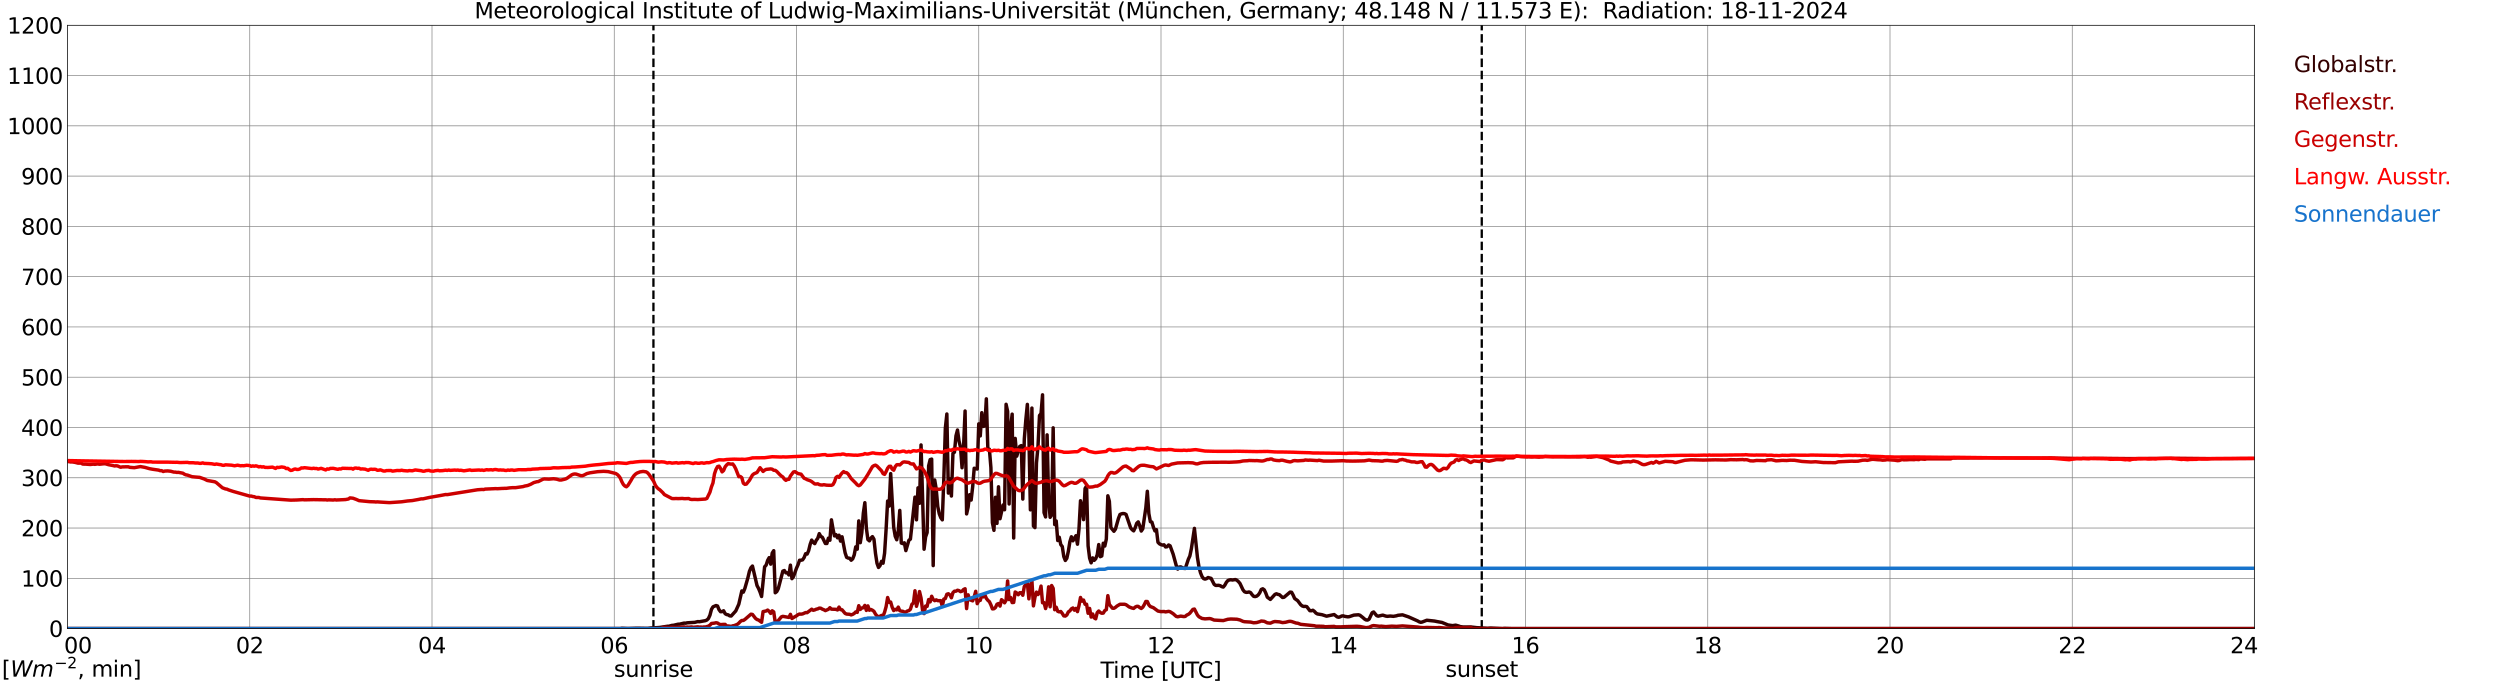 <?xml version="1.0" encoding="utf-8" standalone="no"?>
<!DOCTYPE svg PUBLIC "-//W3C//DTD SVG 1.1//EN"
  "http://www.w3.org/Graphics/SVG/1.1/DTD/svg11.dtd">
<svg xmlns:xlink="http://www.w3.org/1999/xlink" width="1085.4pt" height="296.64pt" viewBox="0 0 1085.4 296.64" xmlns="http://www.w3.org/2000/svg" version="1.1">
 <defs>
  <style type="text/css">*{stroke-linejoin: round; stroke-linecap: butt}</style>
 </defs>
 <g id="figure_1">
  <g id="patch_1">
   <path d="M 0 296.64 
L 1085.4 296.64 
L 1085.4 0 
L 0 0 
z
" style="fill: #ffffff"/>
  </g>
  <g id="axes_1">
   <g id="patch_2">
    <path d="M 29.306 272.909 
L 978.814 272.909 
L 978.814 10.976 
L 29.306 10.976 
z
" style="fill: #ffffff"/>
   </g>
   <g id="patch_3">
    <path d="M 978.814 272.909 
L 978.814 272.909 
L 978.814 10.976 
L 978.814 10.976 
z
" clip-path="url(#p365df2eb1b)" style="fill: #d3d3d3; opacity: 0.25; stroke: #d3d3d3; stroke-linejoin: miter"/>
   </g>
   <g id="matplotlib.axis_1">
    <g id="xtick_1">
     <g id="line2d_1">
      <path d="M 29.306 272.909 
L 29.306 10.976 
" clip-path="url(#p365df2eb1b)" style="fill: none; stroke: #808080; stroke-width: 0.3; stroke-linecap: square"/>
     </g>
     <g id="line2d_2"/>
     <g id="text_1">
      <!--    00 -->
      <g transform="translate(18.733 283.627) scale(0.095 -0.095)">
       <defs>
        <path id="DejaVuSans-20" transform="scale(0.016)"/>
        <path id="DejaVuSans-30" d="M 2034 4250 
Q 1547 4250 1301 3770 
Q 1056 3291 1056 2328 
Q 1056 1369 1301 889 
Q 1547 409 2034 409 
Q 2525 409 2770 889 
Q 3016 1369 3016 2328 
Q 3016 3291 2770 3770 
Q 2525 4250 2034 4250 
z
M 2034 4750 
Q 2819 4750 3233 4129 
Q 3647 3509 3647 2328 
Q 3647 1150 3233 529 
Q 2819 -91 2034 -91 
Q 1250 -91 836 529 
Q 422 1150 422 2328 
Q 422 3509 836 4129 
Q 1250 4750 2034 4750 
z
" transform="scale(0.016)"/>
       </defs>
       <use xlink:href="#DejaVuSans-20"/>
       <use xlink:href="#DejaVuSans-20" transform="translate(31.787 0)"/>
       <use xlink:href="#DejaVuSans-20" transform="translate(63.574 0)"/>
       <use xlink:href="#DejaVuSans-30" transform="translate(95.361 0)"/>
       <use xlink:href="#DejaVuSans-30" transform="translate(158.984 0)"/>
      </g>
     </g>
    </g>
    <g id="xtick_2">
     <g id="line2d_3">
      <path d="M 108.431 272.909 
L 108.431 10.976 
" clip-path="url(#p365df2eb1b)" style="fill: none; stroke: #808080; stroke-width: 0.3; stroke-linecap: square"/>
     </g>
     <g id="line2d_4"/>
     <g id="text_2">
      <!-- 02 -->
      <g transform="translate(102.387 283.627) scale(0.095 -0.095)">
       <defs>
        <path id="DejaVuSans-32" d="M 1228 531 
L 3431 531 
L 3431 0 
L 469 0 
L 469 531 
Q 828 903 1448 1529 
Q 2069 2156 2228 2338 
Q 2531 2678 2651 2914 
Q 2772 3150 2772 3378 
Q 2772 3750 2511 3984 
Q 2250 4219 1831 4219 
Q 1534 4219 1204 4116 
Q 875 4013 500 3803 
L 500 4441 
Q 881 4594 1212 4672 
Q 1544 4750 1819 4750 
Q 2544 4750 2975 4387 
Q 3406 4025 3406 3419 
Q 3406 3131 3298 2873 
Q 3191 2616 2906 2266 
Q 2828 2175 2409 1742 
Q 1991 1309 1228 531 
z
" transform="scale(0.016)"/>
       </defs>
       <use xlink:href="#DejaVuSans-30"/>
       <use xlink:href="#DejaVuSans-32" transform="translate(63.623 0)"/>
      </g>
     </g>
    </g>
    <g id="xtick_3">
     <g id="line2d_5">
      <path d="M 187.557 272.909 
L 187.557 10.976 
" clip-path="url(#p365df2eb1b)" style="fill: none; stroke: #808080; stroke-width: 0.3; stroke-linecap: square"/>
     </g>
     <g id="line2d_6"/>
     <g id="text_3">
      <!-- 04 -->
      <g transform="translate(181.513 283.627) scale(0.095 -0.095)">
       <defs>
        <path id="DejaVuSans-34" d="M 2419 4116 
L 825 1625 
L 2419 1625 
L 2419 4116 
z
M 2253 4666 
L 3047 4666 
L 3047 1625 
L 3713 1625 
L 3713 1100 
L 3047 1100 
L 3047 0 
L 2419 0 
L 2419 1100 
L 313 1100 
L 313 1709 
L 2253 4666 
z
" transform="scale(0.016)"/>
       </defs>
       <use xlink:href="#DejaVuSans-30"/>
       <use xlink:href="#DejaVuSans-34" transform="translate(63.623 0)"/>
      </g>
     </g>
    </g>
    <g id="xtick_4">
     <g id="line2d_7">
      <path d="M 266.683 272.909 
L 266.683 10.976 
" clip-path="url(#p365df2eb1b)" style="fill: none; stroke: #808080; stroke-width: 0.3; stroke-linecap: square"/>
     </g>
     <g id="line2d_8"/>
     <g id="text_4">
      <!-- 06 -->
      <g transform="translate(260.638 283.627) scale(0.095 -0.095)">
       <defs>
        <path id="DejaVuSans-36" d="M 2113 2584 
Q 1688 2584 1439 2293 
Q 1191 2003 1191 1497 
Q 1191 994 1439 701 
Q 1688 409 2113 409 
Q 2538 409 2786 701 
Q 3034 994 3034 1497 
Q 3034 2003 2786 2293 
Q 2538 2584 2113 2584 
z
M 3366 4563 
L 3366 3988 
Q 3128 4100 2886 4159 
Q 2644 4219 2406 4219 
Q 1781 4219 1451 3797 
Q 1122 3375 1075 2522 
Q 1259 2794 1537 2939 
Q 1816 3084 2150 3084 
Q 2853 3084 3261 2657 
Q 3669 2231 3669 1497 
Q 3669 778 3244 343 
Q 2819 -91 2113 -91 
Q 1303 -91 875 529 
Q 447 1150 447 2328 
Q 447 3434 972 4092 
Q 1497 4750 2381 4750 
Q 2619 4750 2861 4703 
Q 3103 4656 3366 4563 
z
" transform="scale(0.016)"/>
       </defs>
       <use xlink:href="#DejaVuSans-30"/>
       <use xlink:href="#DejaVuSans-36" transform="translate(63.623 0)"/>
      </g>
     </g>
    </g>
    <g id="xtick_5">
     <g id="line2d_9">
      <path d="M 345.808 272.909 
L 345.808 10.976 
" clip-path="url(#p365df2eb1b)" style="fill: none; stroke: #808080; stroke-width: 0.3; stroke-linecap: square"/>
     </g>
     <g id="line2d_10"/>
     <g id="text_5">
      <!-- 08 -->
      <g transform="translate(339.764 283.627) scale(0.095 -0.095)">
       <defs>
        <path id="DejaVuSans-38" d="M 2034 2216 
Q 1584 2216 1326 1975 
Q 1069 1734 1069 1313 
Q 1069 891 1326 650 
Q 1584 409 2034 409 
Q 2484 409 2743 651 
Q 3003 894 3003 1313 
Q 3003 1734 2745 1975 
Q 2488 2216 2034 2216 
z
M 1403 2484 
Q 997 2584 770 2862 
Q 544 3141 544 3541 
Q 544 4100 942 4425 
Q 1341 4750 2034 4750 
Q 2731 4750 3128 4425 
Q 3525 4100 3525 3541 
Q 3525 3141 3298 2862 
Q 3072 2584 2669 2484 
Q 3125 2378 3379 2068 
Q 3634 1759 3634 1313 
Q 3634 634 3220 271 
Q 2806 -91 2034 -91 
Q 1263 -91 848 271 
Q 434 634 434 1313 
Q 434 1759 690 2068 
Q 947 2378 1403 2484 
z
M 1172 3481 
Q 1172 3119 1398 2916 
Q 1625 2713 2034 2713 
Q 2441 2713 2670 2916 
Q 2900 3119 2900 3481 
Q 2900 3844 2670 4047 
Q 2441 4250 2034 4250 
Q 1625 4250 1398 4047 
Q 1172 3844 1172 3481 
z
" transform="scale(0.016)"/>
       </defs>
       <use xlink:href="#DejaVuSans-30"/>
       <use xlink:href="#DejaVuSans-38" transform="translate(63.623 0)"/>
      </g>
     </g>
    </g>
    <g id="xtick_6">
     <g id="line2d_11">
      <path d="M 424.934 272.909 
L 424.934 10.976 
" clip-path="url(#p365df2eb1b)" style="fill: none; stroke: #808080; stroke-width: 0.3; stroke-linecap: square"/>
     </g>
     <g id="line2d_12"/>
     <g id="text_6">
      <!-- 10 -->
      <g transform="translate(418.89 283.627) scale(0.095 -0.095)">
       <defs>
        <path id="DejaVuSans-31" d="M 794 531 
L 1825 531 
L 1825 4091 
L 703 3866 
L 703 4441 
L 1819 4666 
L 2450 4666 
L 2450 531 
L 3481 531 
L 3481 0 
L 794 0 
L 794 531 
z
" transform="scale(0.016)"/>
       </defs>
       <use xlink:href="#DejaVuSans-31"/>
       <use xlink:href="#DejaVuSans-30" transform="translate(63.623 0)"/>
      </g>
     </g>
    </g>
    <g id="xtick_7">
     <g id="line2d_13">
      <path d="M 504.06 272.909 
L 504.06 10.976 
" clip-path="url(#p365df2eb1b)" style="fill: none; stroke: #808080; stroke-width: 0.3; stroke-linecap: square"/>
     </g>
     <g id="line2d_14"/>
     <g id="text_7">
      <!-- 12 -->
      <g transform="translate(498.015 283.627) scale(0.095 -0.095)">
       <use xlink:href="#DejaVuSans-31"/>
       <use xlink:href="#DejaVuSans-32" transform="translate(63.623 0)"/>
      </g>
     </g>
    </g>
    <g id="xtick_8">
     <g id="line2d_15">
      <path d="M 583.185 272.909 
L 583.185 10.976 
" clip-path="url(#p365df2eb1b)" style="fill: none; stroke: #808080; stroke-width: 0.3; stroke-linecap: square"/>
     </g>
     <g id="line2d_16"/>
     <g id="text_8">
      <!-- 14 -->
      <g transform="translate(577.141 283.627) scale(0.095 -0.095)">
       <use xlink:href="#DejaVuSans-31"/>
       <use xlink:href="#DejaVuSans-34" transform="translate(63.623 0)"/>
      </g>
     </g>
    </g>
    <g id="xtick_9">
     <g id="line2d_17">
      <path d="M 662.311 272.909 
L 662.311 10.976 
" clip-path="url(#p365df2eb1b)" style="fill: none; stroke: #808080; stroke-width: 0.3; stroke-linecap: square"/>
     </g>
     <g id="line2d_18"/>
     <g id="text_9">
      <!-- 16 -->
      <g transform="translate(656.267 283.627) scale(0.095 -0.095)">
       <use xlink:href="#DejaVuSans-31"/>
       <use xlink:href="#DejaVuSans-36" transform="translate(63.623 0)"/>
      </g>
     </g>
    </g>
    <g id="xtick_10">
     <g id="line2d_19">
      <path d="M 741.437 272.909 
L 741.437 10.976 
" clip-path="url(#p365df2eb1b)" style="fill: none; stroke: #808080; stroke-width: 0.3; stroke-linecap: square"/>
     </g>
     <g id="line2d_20"/>
     <g id="text_10">
      <!-- 18 -->
      <g transform="translate(735.392 283.627) scale(0.095 -0.095)">
       <use xlink:href="#DejaVuSans-31"/>
       <use xlink:href="#DejaVuSans-38" transform="translate(63.623 0)"/>
      </g>
     </g>
    </g>
    <g id="xtick_11">
     <g id="line2d_21">
      <path d="M 820.562 272.909 
L 820.562 10.976 
" clip-path="url(#p365df2eb1b)" style="fill: none; stroke: #808080; stroke-width: 0.3; stroke-linecap: square"/>
     </g>
     <g id="line2d_22"/>
     <g id="text_11">
      <!-- 20 -->
      <g transform="translate(814.518 283.627) scale(0.095 -0.095)">
       <use xlink:href="#DejaVuSans-32"/>
       <use xlink:href="#DejaVuSans-30" transform="translate(63.623 0)"/>
      </g>
     </g>
    </g>
    <g id="xtick_12">
     <g id="line2d_23">
      <path d="M 899.688 272.909 
L 899.688 10.976 
" clip-path="url(#p365df2eb1b)" style="fill: none; stroke: #808080; stroke-width: 0.3; stroke-linecap: square"/>
     </g>
     <g id="line2d_24"/>
     <g id="text_12">
      <!-- 22 -->
      <g transform="translate(893.644 283.627) scale(0.095 -0.095)">
       <use xlink:href="#DejaVuSans-32"/>
       <use xlink:href="#DejaVuSans-32" transform="translate(63.623 0)"/>
      </g>
     </g>
    </g>
    <g id="xtick_13">
     <g id="line2d_25">
      <path d="M 978.814 272.909 
L 978.814 10.976 
" clip-path="url(#p365df2eb1b)" style="fill: none; stroke: #808080; stroke-width: 0.3; stroke-linecap: square"/>
     </g>
     <g id="line2d_26"/>
     <g id="text_13">
      <!-- 24    -->
      <g transform="translate(968.241 283.627) scale(0.095 -0.095)">
       <use xlink:href="#DejaVuSans-32"/>
       <use xlink:href="#DejaVuSans-34" transform="translate(63.623 0)"/>
       <use xlink:href="#DejaVuSans-20" transform="translate(127.246 0)"/>
       <use xlink:href="#DejaVuSans-20" transform="translate(159.033 0)"/>
       <use xlink:href="#DejaVuSans-20" transform="translate(190.82 0)"/>
      </g>
     </g>
    </g>
    <g id="text_14">
     <!-- Time [UTC] -->
     <g transform="translate(477.806 294.322) scale(0.095 -0.095)">
      <defs>
       <path id="DejaVuSans-54" d="M -19 4666 
L 3928 4666 
L 3928 4134 
L 2272 4134 
L 2272 0 
L 1638 0 
L 1638 4134 
L -19 4134 
L -19 4666 
z
" transform="scale(0.016)"/>
       <path id="DejaVuSans-69" d="M 603 3500 
L 1178 3500 
L 1178 0 
L 603 0 
L 603 3500 
z
M 603 4863 
L 1178 4863 
L 1178 4134 
L 603 4134 
L 603 4863 
z
" transform="scale(0.016)"/>
       <path id="DejaVuSans-6d" d="M 3328 2828 
Q 3544 3216 3844 3400 
Q 4144 3584 4550 3584 
Q 5097 3584 5394 3201 
Q 5691 2819 5691 2113 
L 5691 0 
L 5113 0 
L 5113 2094 
Q 5113 2597 4934 2840 
Q 4756 3084 4391 3084 
Q 3944 3084 3684 2787 
Q 3425 2491 3425 1978 
L 3425 0 
L 2847 0 
L 2847 2094 
Q 2847 2600 2669 2842 
Q 2491 3084 2119 3084 
Q 1678 3084 1418 2786 
Q 1159 2488 1159 1978 
L 1159 0 
L 581 0 
L 581 3500 
L 1159 3500 
L 1159 2956 
Q 1356 3278 1631 3431 
Q 1906 3584 2284 3584 
Q 2666 3584 2933 3390 
Q 3200 3197 3328 2828 
z
" transform="scale(0.016)"/>
       <path id="DejaVuSans-65" d="M 3597 1894 
L 3597 1613 
L 953 1613 
Q 991 1019 1311 708 
Q 1631 397 2203 397 
Q 2534 397 2845 478 
Q 3156 559 3463 722 
L 3463 178 
Q 3153 47 2828 -22 
Q 2503 -91 2169 -91 
Q 1331 -91 842 396 
Q 353 884 353 1716 
Q 353 2575 817 3079 
Q 1281 3584 2069 3584 
Q 2775 3584 3186 3129 
Q 3597 2675 3597 1894 
z
M 3022 2063 
Q 3016 2534 2758 2815 
Q 2500 3097 2075 3097 
Q 1594 3097 1305 2825 
Q 1016 2553 972 2059 
L 3022 2063 
z
" transform="scale(0.016)"/>
       <path id="DejaVuSans-5b" d="M 550 4863 
L 1875 4863 
L 1875 4416 
L 1125 4416 
L 1125 -397 
L 1875 -397 
L 1875 -844 
L 550 -844 
L 550 4863 
z
" transform="scale(0.016)"/>
       <path id="DejaVuSans-55" d="M 556 4666 
L 1191 4666 
L 1191 1831 
Q 1191 1081 1462 751 
Q 1734 422 2344 422 
Q 2950 422 3222 751 
Q 3494 1081 3494 1831 
L 3494 4666 
L 4128 4666 
L 4128 1753 
Q 4128 841 3676 375 
Q 3225 -91 2344 -91 
Q 1459 -91 1007 375 
Q 556 841 556 1753 
L 556 4666 
z
" transform="scale(0.016)"/>
       <path id="DejaVuSans-43" d="M 4122 4306 
L 4122 3641 
Q 3803 3938 3442 4084 
Q 3081 4231 2675 4231 
Q 1875 4231 1450 3742 
Q 1025 3253 1025 2328 
Q 1025 1406 1450 917 
Q 1875 428 2675 428 
Q 3081 428 3442 575 
Q 3803 722 4122 1019 
L 4122 359 
Q 3791 134 3420 21 
Q 3050 -91 2638 -91 
Q 1578 -91 968 557 
Q 359 1206 359 2328 
Q 359 3453 968 4101 
Q 1578 4750 2638 4750 
Q 3056 4750 3426 4639 
Q 3797 4528 4122 4306 
z
" transform="scale(0.016)"/>
       <path id="DejaVuSans-5d" d="M 1947 4863 
L 1947 -844 
L 622 -844 
L 622 -397 
L 1369 -397 
L 1369 4416 
L 622 4416 
L 622 4863 
L 1947 4863 
z
" transform="scale(0.016)"/>
      </defs>
      <use xlink:href="#DejaVuSans-54"/>
      <use xlink:href="#DejaVuSans-69" transform="translate(57.959 0)"/>
      <use xlink:href="#DejaVuSans-6d" transform="translate(85.742 0)"/>
      <use xlink:href="#DejaVuSans-65" transform="translate(183.154 0)"/>
      <use xlink:href="#DejaVuSans-20" transform="translate(244.678 0)"/>
      <use xlink:href="#DejaVuSans-5b" transform="translate(276.465 0)"/>
      <use xlink:href="#DejaVuSans-55" transform="translate(315.479 0)"/>
      <use xlink:href="#DejaVuSans-54" transform="translate(388.672 0)"/>
      <use xlink:href="#DejaVuSans-43" transform="translate(443.881 0)"/>
      <use xlink:href="#DejaVuSans-5d" transform="translate(513.705 0)"/>
     </g>
    </g>
   </g>
   <g id="matplotlib.axis_2">
    <g id="ytick_1">
     <g id="line2d_27">
      <path d="M 29.306 272.909 
L 978.814 272.909 
" clip-path="url(#p365df2eb1b)" style="fill: none; stroke: #808080; stroke-width: 0.3; stroke-linecap: square"/>
     </g>
     <g id="line2d_28"/>
     <g id="text_15">
      <!-- 0 -->
      <g transform="translate(21.261 276.518) scale(0.095 -0.095)">
       <use xlink:href="#DejaVuSans-30"/>
      </g>
     </g>
    </g>
    <g id="ytick_2">
     <g id="line2d_29">
      <path d="M 29.306 251.081 
L 978.814 251.081 
" clip-path="url(#p365df2eb1b)" style="fill: none; stroke: #808080; stroke-width: 0.3; stroke-linecap: square"/>
     </g>
     <g id="line2d_30"/>
     <g id="text_16">
      <!-- 100 -->
      <g transform="translate(9.173 254.69) scale(0.095 -0.095)">
       <use xlink:href="#DejaVuSans-31"/>
       <use xlink:href="#DejaVuSans-30" transform="translate(63.623 0)"/>
       <use xlink:href="#DejaVuSans-30" transform="translate(127.246 0)"/>
      </g>
     </g>
    </g>
    <g id="ytick_3">
     <g id="line2d_31">
      <path d="M 29.306 229.253 
L 978.814 229.253 
" clip-path="url(#p365df2eb1b)" style="fill: none; stroke: #808080; stroke-width: 0.3; stroke-linecap: square"/>
     </g>
     <g id="line2d_32"/>
     <g id="text_17">
      <!-- 200 -->
      <g transform="translate(9.173 232.863) scale(0.095 -0.095)">
       <use xlink:href="#DejaVuSans-32"/>
       <use xlink:href="#DejaVuSans-30" transform="translate(63.623 0)"/>
       <use xlink:href="#DejaVuSans-30" transform="translate(127.246 0)"/>
      </g>
     </g>
    </g>
    <g id="ytick_4">
     <g id="line2d_33">
      <path d="M 29.306 207.426 
L 978.814 207.426 
" clip-path="url(#p365df2eb1b)" style="fill: none; stroke: #808080; stroke-width: 0.3; stroke-linecap: square"/>
     </g>
     <g id="line2d_34"/>
     <g id="text_18">
      <!-- 300 -->
      <g transform="translate(9.173 211.035) scale(0.095 -0.095)">
       <defs>
        <path id="DejaVuSans-33" d="M 2597 2516 
Q 3050 2419 3304 2112 
Q 3559 1806 3559 1356 
Q 3559 666 3084 287 
Q 2609 -91 1734 -91 
Q 1441 -91 1130 -33 
Q 819 25 488 141 
L 488 750 
Q 750 597 1062 519 
Q 1375 441 1716 441 
Q 2309 441 2620 675 
Q 2931 909 2931 1356 
Q 2931 1769 2642 2001 
Q 2353 2234 1838 2234 
L 1294 2234 
L 1294 2753 
L 1863 2753 
Q 2328 2753 2575 2939 
Q 2822 3125 2822 3475 
Q 2822 3834 2567 4026 
Q 2313 4219 1838 4219 
Q 1578 4219 1281 4162 
Q 984 4106 628 3988 
L 628 4550 
Q 988 4650 1302 4700 
Q 1616 4750 1894 4750 
Q 2613 4750 3031 4423 
Q 3450 4097 3450 3541 
Q 3450 3153 3228 2886 
Q 3006 2619 2597 2516 
z
" transform="scale(0.016)"/>
       </defs>
       <use xlink:href="#DejaVuSans-33"/>
       <use xlink:href="#DejaVuSans-30" transform="translate(63.623 0)"/>
       <use xlink:href="#DejaVuSans-30" transform="translate(127.246 0)"/>
      </g>
     </g>
    </g>
    <g id="ytick_5">
     <g id="line2d_35">
      <path d="M 29.306 185.598 
L 978.814 185.598 
" clip-path="url(#p365df2eb1b)" style="fill: none; stroke: #808080; stroke-width: 0.3; stroke-linecap: square"/>
     </g>
     <g id="line2d_36"/>
     <g id="text_19">
      <!-- 400 -->
      <g transform="translate(9.173 189.207) scale(0.095 -0.095)">
       <use xlink:href="#DejaVuSans-34"/>
       <use xlink:href="#DejaVuSans-30" transform="translate(63.623 0)"/>
       <use xlink:href="#DejaVuSans-30" transform="translate(127.246 0)"/>
      </g>
     </g>
    </g>
    <g id="ytick_6">
     <g id="line2d_37">
      <path d="M 29.306 163.77 
L 978.814 163.77 
" clip-path="url(#p365df2eb1b)" style="fill: none; stroke: #808080; stroke-width: 0.3; stroke-linecap: square"/>
     </g>
     <g id="line2d_38"/>
     <g id="text_20">
      <!-- 500 -->
      <g transform="translate(9.173 167.379) scale(0.095 -0.095)">
       <defs>
        <path id="DejaVuSans-35" d="M 691 4666 
L 3169 4666 
L 3169 4134 
L 1269 4134 
L 1269 2991 
Q 1406 3038 1543 3061 
Q 1681 3084 1819 3084 
Q 2600 3084 3056 2656 
Q 3513 2228 3513 1497 
Q 3513 744 3044 326 
Q 2575 -91 1722 -91 
Q 1428 -91 1123 -41 
Q 819 9 494 109 
L 494 744 
Q 775 591 1075 516 
Q 1375 441 1709 441 
Q 2250 441 2565 725 
Q 2881 1009 2881 1497 
Q 2881 1984 2565 2268 
Q 2250 2553 1709 2553 
Q 1456 2553 1204 2497 
Q 953 2441 691 2322 
L 691 4666 
z
" transform="scale(0.016)"/>
       </defs>
       <use xlink:href="#DejaVuSans-35"/>
       <use xlink:href="#DejaVuSans-30" transform="translate(63.623 0)"/>
       <use xlink:href="#DejaVuSans-30" transform="translate(127.246 0)"/>
      </g>
     </g>
    </g>
    <g id="ytick_7">
     <g id="line2d_39">
      <path d="M 29.306 141.942 
L 978.814 141.942 
" clip-path="url(#p365df2eb1b)" style="fill: none; stroke: #808080; stroke-width: 0.3; stroke-linecap: square"/>
     </g>
     <g id="line2d_40"/>
     <g id="text_21">
      <!-- 600 -->
      <g transform="translate(9.173 145.551) scale(0.095 -0.095)">
       <use xlink:href="#DejaVuSans-36"/>
       <use xlink:href="#DejaVuSans-30" transform="translate(63.623 0)"/>
       <use xlink:href="#DejaVuSans-30" transform="translate(127.246 0)"/>
      </g>
     </g>
    </g>
    <g id="ytick_8">
     <g id="line2d_41">
      <path d="M 29.306 120.114 
L 978.814 120.114 
" clip-path="url(#p365df2eb1b)" style="fill: none; stroke: #808080; stroke-width: 0.3; stroke-linecap: square"/>
     </g>
     <g id="line2d_42"/>
     <g id="text_22">
      <!-- 700 -->
      <g transform="translate(9.173 123.724) scale(0.095 -0.095)">
       <defs>
        <path id="DejaVuSans-37" d="M 525 4666 
L 3525 4666 
L 3525 4397 
L 1831 0 
L 1172 0 
L 2766 4134 
L 525 4134 
L 525 4666 
z
" transform="scale(0.016)"/>
       </defs>
       <use xlink:href="#DejaVuSans-37"/>
       <use xlink:href="#DejaVuSans-30" transform="translate(63.623 0)"/>
       <use xlink:href="#DejaVuSans-30" transform="translate(127.246 0)"/>
      </g>
     </g>
    </g>
    <g id="ytick_9">
     <g id="line2d_43">
      <path d="M 29.306 98.287 
L 978.814 98.287 
" clip-path="url(#p365df2eb1b)" style="fill: none; stroke: #808080; stroke-width: 0.3; stroke-linecap: square"/>
     </g>
     <g id="line2d_44"/>
     <g id="text_23">
      <!-- 800 -->
      <g transform="translate(9.173 101.896) scale(0.095 -0.095)">
       <use xlink:href="#DejaVuSans-38"/>
       <use xlink:href="#DejaVuSans-30" transform="translate(63.623 0)"/>
       <use xlink:href="#DejaVuSans-30" transform="translate(127.246 0)"/>
      </g>
     </g>
    </g>
    <g id="ytick_10">
     <g id="line2d_45">
      <path d="M 29.306 76.459 
L 978.814 76.459 
" clip-path="url(#p365df2eb1b)" style="fill: none; stroke: #808080; stroke-width: 0.3; stroke-linecap: square"/>
     </g>
     <g id="line2d_46"/>
     <g id="text_24">
      <!-- 900 -->
      <g transform="translate(9.173 80.068) scale(0.095 -0.095)">
       <defs>
        <path id="DejaVuSans-39" d="M 703 97 
L 703 672 
Q 941 559 1184 500 
Q 1428 441 1663 441 
Q 2288 441 2617 861 
Q 2947 1281 2994 2138 
Q 2813 1869 2534 1725 
Q 2256 1581 1919 1581 
Q 1219 1581 811 2004 
Q 403 2428 403 3163 
Q 403 3881 828 4315 
Q 1253 4750 1959 4750 
Q 2769 4750 3195 4129 
Q 3622 3509 3622 2328 
Q 3622 1225 3098 567 
Q 2575 -91 1691 -91 
Q 1453 -91 1209 -44 
Q 966 3 703 97 
z
M 1959 2075 
Q 2384 2075 2632 2365 
Q 2881 2656 2881 3163 
Q 2881 3666 2632 3958 
Q 2384 4250 1959 4250 
Q 1534 4250 1286 3958 
Q 1038 3666 1038 3163 
Q 1038 2656 1286 2365 
Q 1534 2075 1959 2075 
z
" transform="scale(0.016)"/>
       </defs>
       <use xlink:href="#DejaVuSans-39"/>
       <use xlink:href="#DejaVuSans-30" transform="translate(63.623 0)"/>
       <use xlink:href="#DejaVuSans-30" transform="translate(127.246 0)"/>
      </g>
     </g>
    </g>
    <g id="ytick_11">
     <g id="line2d_47">
      <path d="M 29.306 54.631 
L 978.814 54.631 
" clip-path="url(#p365df2eb1b)" style="fill: none; stroke: #808080; stroke-width: 0.3; stroke-linecap: square"/>
     </g>
     <g id="line2d_48"/>
     <g id="text_25">
      <!-- 1000 -->
      <g transform="translate(3.128 58.24) scale(0.095 -0.095)">
       <use xlink:href="#DejaVuSans-31"/>
       <use xlink:href="#DejaVuSans-30" transform="translate(63.623 0)"/>
       <use xlink:href="#DejaVuSans-30" transform="translate(127.246 0)"/>
       <use xlink:href="#DejaVuSans-30" transform="translate(190.869 0)"/>
      </g>
     </g>
    </g>
    <g id="ytick_12">
     <g id="line2d_49">
      <path d="M 29.306 32.803 
L 978.814 32.803 
" clip-path="url(#p365df2eb1b)" style="fill: none; stroke: #808080; stroke-width: 0.3; stroke-linecap: square"/>
     </g>
     <g id="line2d_50"/>
     <g id="text_26">
      <!-- 1100 -->
      <g transform="translate(3.128 36.413) scale(0.095 -0.095)">
       <use xlink:href="#DejaVuSans-31"/>
       <use xlink:href="#DejaVuSans-31" transform="translate(63.623 0)"/>
       <use xlink:href="#DejaVuSans-30" transform="translate(127.246 0)"/>
       <use xlink:href="#DejaVuSans-30" transform="translate(190.869 0)"/>
      </g>
     </g>
    </g>
    <g id="ytick_13">
     <g id="line2d_51">
      <path d="M 29.306 10.976 
L 978.814 10.976 
" clip-path="url(#p365df2eb1b)" style="fill: none; stroke: #808080; stroke-width: 0.3; stroke-linecap: square"/>
     </g>
     <g id="line2d_52"/>
     <g id="text_27">
      <!-- 1200 -->
      <g transform="translate(3.128 14.585) scale(0.095 -0.095)">
       <use xlink:href="#DejaVuSans-31"/>
       <use xlink:href="#DejaVuSans-32" transform="translate(63.623 0)"/>
       <use xlink:href="#DejaVuSans-30" transform="translate(127.246 0)"/>
       <use xlink:href="#DejaVuSans-30" transform="translate(190.869 0)"/>
      </g>
     </g>
    </g>
   </g>
   <g id="line2d_53">
    <path d="M 283.695 272.909 
L 283.695 10.976 
" clip-path="url(#p365df2eb1b)" style="fill: none; stroke-dasharray: 3.7,1.6; stroke-dashoffset: 0; stroke: #000000"/>
   </g>
   <g id="line2d_54">
    <path d="M 643.321 272.909 
L 643.321 10.976 
" clip-path="url(#p365df2eb1b)" style="fill: none; stroke-dasharray: 3.7,1.6; stroke-dashoffset: 0; stroke: #000000"/>
   </g>
   <g id="line2d_55">
    <path d="M 29.306 272.909 
L 269.32 272.909 
L 269.98 272.773 
L 272.617 272.894 
L 276.573 272.752 
L 281.189 272.835 
L 282.508 272.651 
L 285.145 272.509 
L 286.464 272.409 
L 289.761 271.903 
L 290.42 271.881 
L 291.739 271.516 
L 292.399 271.477 
L 294.377 271.01 
L 295.036 270.99 
L 297.014 270.523 
L 297.674 270.564 
L 298.333 270.401 
L 301.63 270.2 
L 302.949 269.875 
L 303.608 269.936 
L 306.246 269.469 
L 306.905 269.185 
L 307.564 268.537 
L 308.224 267.098 
L 308.883 264.586 
L 309.543 263.47 
L 310.861 262.903 
L 311.521 263.106 
L 312.18 264.706 
L 312.839 265.579 
L 313.499 265.557 
L 314.158 265.173 
L 314.818 266.43 
L 315.477 266.814 
L 316.136 266.937 
L 316.796 267.382 
L 317.455 267.443 
L 319.433 265.254 
L 320.752 262.335 
L 322.071 256.56 
L 322.73 257.086 
L 323.39 255.464 
L 324.708 250.843 
L 325.368 248.047 
L 326.027 246.486 
L 326.686 245.757 
L 328.665 254.209 
L 329.324 255.464 
L 329.983 257.047 
L 330.643 258.972 
L 331.961 246.08 
L 332.621 245.371 
L 333.28 243.304 
L 333.94 242.108 
L 334.599 244.926 
L 335.258 240.143 
L 335.918 239.089 
L 336.577 257.35 
L 337.236 256.844 
L 337.896 255.567 
L 339.874 247.966 
L 340.533 247.702 
L 341.193 248.695 
L 341.852 248.695 
L 342.512 249.608 
L 343.171 245.371 
L 343.83 251.229 
L 344.49 250.378 
L 345.808 246.67 
L 346.468 245.209 
L 347.127 243.243 
L 347.787 243.223 
L 348.446 243.062 
L 349.105 242.088 
L 349.765 240.407 
L 350.424 240.549 
L 351.083 239.069 
L 351.743 236.332 
L 352.402 234.488 
L 353.062 235.461 
L 353.721 236.009 
L 354.38 234.59 
L 355.04 233.717 
L 355.699 231.691 
L 356.359 232.907 
L 357.018 233.232 
L 358.337 235.948 
L 358.996 235.967 
L 359.655 233.658 
L 360.315 234.549 
L 360.974 225.693 
L 361.634 229.522 
L 362.293 232.665 
L 362.952 232.117 
L 363.612 233.494 
L 364.271 232.381 
L 364.93 234.935 
L 365.59 233.049 
L 366.909 239.982 
L 367.568 241.966 
L 368.227 242.291 
L 368.887 242.372 
L 369.546 243.223 
L 370.206 242.636 
L 370.865 240.933 
L 371.524 237.428 
L 372.184 238.441 
L 372.843 226.158 
L 373.502 235.603 
L 374.162 231.266 
L 374.821 222.814 
L 375.481 218.254 
L 376.14 229.279 
L 376.799 234.226 
L 377.459 234.813 
L 378.118 233.636 
L 378.777 232.988 
L 379.437 234.103 
L 380.096 240.224 
L 380.756 244.561 
L 381.415 246.364 
L 382.074 245.554 
L 382.734 243.71 
L 383.393 244.52 
L 384.053 240.143 
L 384.712 229.766 
L 385.371 217.525 
L 386.031 219.734 
L 386.69 205.627 
L 388.009 228.935 
L 388.668 232.826 
L 389.328 234.346 
L 389.987 230.515 
L 390.646 221.598 
L 391.306 235.765 
L 391.965 236.009 
L 392.624 235.664 
L 393.284 239.047 
L 394.603 234.549 
L 395.262 234.062 
L 396.581 221.882 
L 397.24 215.842 
L 397.899 225.693 
L 398.559 211.809 
L 399.218 218.518 
L 399.878 193.183 
L 401.196 238.441 
L 401.856 233.11 
L 402.515 231.224 
L 403.175 202.283 
L 403.834 199.548 
L 404.493 199.325 
L 405.153 245.554 
L 405.812 208.384 
L 406.471 212.356 
L 407.131 219.896 
L 407.79 223.059 
L 408.45 224.759 
L 409.109 225.693 
L 409.768 207.877 
L 410.428 185.888 
L 411.087 179.746 
L 411.746 214.079 
L 412.406 207.877 
L 413.065 215.356 
L 413.725 196.833 
L 414.384 196.326 
L 415.043 189.232 
L 415.703 186.698 
L 416.362 191.461 
L 417.022 194.237 
L 417.681 203.073 
L 418.34 193.772 
L 419 178.449 
L 419.659 223.117 
L 420.318 220.179 
L 420.978 214.768 
L 421.637 217.1 
L 422.297 211.344 
L 422.956 203.298 
L 424.275 203.641 
L 424.934 184.024 
L 425.593 189.252 
L 426.253 179.178 
L 426.912 185.137 
L 427.572 184.895 
L 428.231 173.16 
L 428.89 195.25 
L 429.55 195.027 
L 430.209 203.014 
L 430.869 226.97 
L 431.528 230.253 
L 432.187 215.903 
L 432.847 227.232 
L 433.506 211.344 
L 434.165 225.206 
L 435.484 219.247 
L 436.144 221.315 
L 436.803 175.531 
L 437.462 178.591 
L 438.122 218.802 
L 438.781 185.462 
L 439.44 179.807 
L 440.1 233.597 
L 440.759 190.345 
L 441.419 198.048 
L 442.737 193.812 
L 443.397 193.467 
L 444.056 216.674 
L 444.716 190.548 
L 445.375 182.26 
L 446.034 175.572 
L 446.694 188.259 
L 447.353 221.356 
L 448.012 177.172 
L 448.672 228.367 
L 449.331 229.076 
L 449.991 200.986 
L 450.65 193.914 
L 451.309 180.374 
L 451.969 179.604 
L 452.628 171.416 
L 453.287 222.572 
L 453.947 224.436 
L 454.606 188.806 
L 455.266 217.161 
L 455.925 224.597 
L 456.584 223.543 
L 457.244 185.746 
L 457.903 227.738 
L 458.563 226.178 
L 459.222 234.671 
L 459.881 233.252 
L 460.541 236.435 
L 461.2 237.286 
L 461.859 241.643 
L 462.519 243.326 
L 463.178 242.372 
L 463.838 239.312 
L 464.497 235.197 
L 465.156 233.049 
L 465.816 234.793 
L 467.134 232.584 
L 467.794 236.271 
L 468.453 229.685 
L 469.113 217.403 
L 469.772 220.118 
L 470.431 225.61 
L 471.091 212.092 
L 471.75 210.979 
L 472.409 237.002 
L 473.069 242.332 
L 473.728 244.358 
L 474.388 242.21 
L 475.047 243.284 
L 475.706 242.594 
L 476.366 240.872 
L 477.025 236.435 
L 477.685 241.682 
L 478.344 241.379 
L 479.003 235.845 
L 479.663 237.063 
L 480.322 234.042 
L 480.981 215.255 
L 481.641 217.667 
L 482.3 229.037 
L 483.619 230.657 
L 484.278 229.725 
L 485.597 225.043 
L 486.256 223.362 
L 486.916 223.078 
L 487.575 222.956 
L 488.235 223.017 
L 488.894 223.362 
L 490.872 229.179 
L 491.532 229.969 
L 492.191 230.476 
L 492.85 229.118 
L 493.51 227.212 
L 494.169 226.584 
L 494.828 228.225 
L 495.488 230.556 
L 496.147 229.583 
L 497.466 220.524 
L 498.125 213.308 
L 498.785 222.976 
L 499.444 226.483 
L 500.103 226.686 
L 500.763 228.873 
L 501.422 230.495 
L 502.082 229.969 
L 502.741 235.441 
L 503.4 236.109 
L 504.06 236.454 
L 504.719 236.657 
L 505.379 236.535 
L 506.038 237.467 
L 506.697 237.367 
L 507.357 236.616 
L 508.016 236.98 
L 509.335 240.608 
L 510.654 245.432 
L 511.313 247.073 
L 511.972 246.203 
L 512.632 246.102 
L 513.95 246.77 
L 514.61 246.812 
L 515.929 242.817 
L 516.588 241.379 
L 517.247 238.218 
L 518.566 229.402 
L 519.885 242.068 
L 520.544 246.141 
L 521.204 248.656 
L 521.863 250.297 
L 522.522 251.188 
L 523.182 251.432 
L 523.841 251.208 
L 524.501 250.743 
L 525.819 251.107 
L 527.138 253.703 
L 527.797 254.167 
L 529.116 254.128 
L 529.776 254.29 
L 530.435 254.694 
L 531.094 254.877 
L 531.754 254.087 
L 532.413 252.871 
L 533.073 252.059 
L 533.732 251.797 
L 534.391 251.694 
L 535.051 251.817 
L 536.369 251.614 
L 537.029 251.939 
L 537.688 252.526 
L 538.348 253.316 
L 539.666 256.112 
L 540.326 256.924 
L 540.985 257.167 
L 541.644 257.147 
L 542.304 257.005 
L 542.963 257.289 
L 543.623 258.201 
L 544.282 258.911 
L 544.941 259.011 
L 545.601 258.83 
L 546.26 258.302 
L 546.919 257.389 
L 547.579 255.931 
L 548.238 255.628 
L 548.898 256.093 
L 549.557 257.492 
L 550.216 259.275 
L 551.535 260.249 
L 553.513 258.079 
L 554.173 257.795 
L 554.832 258.059 
L 555.491 258.201 
L 556.81 259.397 
L 557.47 259.314 
L 560.107 257.066 
L 560.766 257.147 
L 561.426 258.363 
L 562.085 259.843 
L 563.404 260.794 
L 564.723 262.558 
L 565.382 263.086 
L 566.042 263.309 
L 566.701 263.248 
L 567.36 263.39 
L 568.679 265.132 
L 569.338 265.173 
L 569.998 264.95 
L 570.657 265.437 
L 571.317 266.166 
L 571.976 266.55 
L 573.954 266.876 
L 575.273 267.301 
L 575.932 267.524 
L 579.229 266.814 
L 580.548 267.827 
L 581.207 267.989 
L 581.867 267.788 
L 582.526 267.443 
L 583.185 267.382 
L 583.845 267.605 
L 585.164 267.808 
L 585.823 267.727 
L 587.801 267.057 
L 589.779 266.915 
L 590.439 267.118 
L 591.757 268.153 
L 592.417 268.759 
L 593.076 269.146 
L 593.736 269.226 
L 594.395 268.84 
L 595.714 266.024 
L 596.373 265.699 
L 597.692 267.282 
L 598.351 267.524 
L 600.329 267.057 
L 601.648 267.482 
L 602.307 267.585 
L 603.626 267.463 
L 604.945 267.585 
L 606.264 267.362 
L 606.923 267.14 
L 608.901 266.937 
L 611.539 267.827 
L 615.495 269.591 
L 616.154 269.975 
L 616.814 270.178 
L 617.473 270.058 
L 619.451 269.288 
L 622.748 269.632 
L 624.067 269.894 
L 626.045 270.239 
L 628.683 271.335 
L 630.661 271.619 
L 631.98 271.416 
L 633.298 271.78 
L 633.958 272.044 
L 635.276 272.226 
L 638.573 272.206 
L 641.211 272.509 
L 645.167 272.732 
L 645.827 272.773 
L 647.145 272.671 
L 652.42 272.909 
L 653.08 272.813 
L 656.377 272.909 
L 978.154 272.909 
L 978.154 272.909 
" clip-path="url(#p365df2eb1b)" style="fill: none; stroke: #330000; stroke-width: 1.5; stroke-linecap: square"/>
   </g>
   <g id="line2d_56">
    <path d="M 29.306 272.909 
L 287.124 272.909 
L 287.783 272.415 
L 289.102 272.315 
L 290.42 272.557 
L 291.08 272.376 
L 291.739 272.315 
L 293.058 272.415 
L 297.014 272.173 
L 297.674 272.376 
L 298.333 272.234 
L 298.992 272.315 
L 300.311 272.193 
L 300.971 272.354 
L 302.949 272.154 
L 303.608 272.274 
L 304.267 272.234 
L 304.927 272.315 
L 305.586 272.212 
L 306.246 272.234 
L 307.564 271.848 
L 308.224 271.422 
L 308.883 270.693 
L 310.202 270.532 
L 310.861 270.37 
L 311.521 270.49 
L 312.18 270.938 
L 312.839 271.18 
L 314.158 271.08 
L 314.818 271.08 
L 315.477 271.787 
L 316.136 271.767 
L 317.455 271.951 
L 318.114 271.706 
L 318.774 271.606 
L 320.093 271.08 
L 320.752 270.551 
L 321.411 269.842 
L 322.071 269.377 
L 322.73 269.377 
L 323.39 268.951 
L 326.027 266.66 
L 326.686 266.762 
L 328.005 268.465 
L 328.665 268.971 
L 329.324 269.194 
L 330.643 270.167 
L 331.302 265.524 
L 332.621 265.263 
L 333.28 264.876 
L 333.94 265.424 
L 334.599 266.317 
L 335.258 265.182 
L 335.918 265.666 
L 336.577 270.167 
L 337.236 269.964 
L 337.896 269.436 
L 339.215 267.836 
L 339.874 267.592 
L 342.512 268.059 
L 343.171 266.721 
L 343.83 268.526 
L 345.149 267.733 
L 345.808 267.369 
L 346.468 266.863 
L 347.127 266.579 
L 347.787 266.64 
L 348.446 266.539 
L 349.765 265.95 
L 350.424 265.992 
L 352.402 264.492 
L 353.062 264.957 
L 353.721 264.795 
L 354.38 264.492 
L 355.04 264.35 
L 355.699 264.005 
L 356.359 264.066 
L 357.018 264.472 
L 357.677 264.715 
L 358.337 265.099 
L 359.655 264.531 
L 360.315 263.844 
L 360.974 264.472 
L 362.952 264.553 
L 363.612 264.815 
L 364.271 263.58 
L 364.93 264.673 
L 365.59 264.756 
L 366.909 266.317 
L 367.568 266.601 
L 368.887 266.701 
L 369.546 266.965 
L 370.206 266.721 
L 370.865 266.336 
L 371.524 265.666 
L 372.184 265.869 
L 372.843 262.971 
L 373.502 264.592 
L 374.162 263.964 
L 374.821 263.844 
L 375.481 262.851 
L 376.14 265.018 
L 376.799 263.054 
L 377.459 264.937 
L 378.118 264.614 
L 378.777 264.937 
L 379.437 265.424 
L 380.096 266.62 
L 380.756 267.41 
L 381.415 267.755 
L 382.074 267.552 
L 382.734 267.188 
L 383.393 267.472 
L 384.053 265.769 
L 384.712 263.396 
L 385.371 259.426 
L 386.031 261.493 
L 386.69 261.39 
L 387.349 263.641 
L 388.009 265.079 
L 388.668 264.553 
L 389.328 264.795 
L 389.987 263.58 
L 390.646 265.121 
L 391.306 265.324 
L 391.965 265.404 
L 392.624 265.727 
L 393.284 265.727 
L 393.943 265.282 
L 394.603 265.099 
L 395.262 264.512 
L 395.921 262.344 
L 396.581 261.796 
L 397.24 256.486 
L 397.899 263.235 
L 398.559 260.845 
L 399.218 256.83 
L 399.878 259.627 
L 400.537 264.957 
L 401.196 266.398 
L 401.856 263.113 
L 402.515 263.254 
L 403.175 260.316 
L 403.834 261.31 
L 404.493 258.878 
L 405.153 260.277 
L 405.812 260.783 
L 406.471 260.439 
L 407.131 260.783 
L 408.45 260.783 
L 409.109 263.215 
L 409.768 260.094 
L 410.428 259.851 
L 411.087 258.007 
L 411.746 257.784 
L 412.406 258.269 
L 413.065 259.526 
L 413.725 257.298 
L 414.384 256.669 
L 415.043 256.669 
L 415.703 256.263 
L 416.362 256.424 
L 417.022 256.872 
L 417.681 256.669 
L 418.34 255.94 
L 419 255.615 
L 419.659 264.228 
L 420.318 258.249 
L 420.978 260.358 
L 422.297 260.864 
L 422.956 259.162 
L 423.615 256.73 
L 424.275 262.08 
L 424.934 260.762 
L 425.593 260.661 
L 426.253 258.33 
L 426.912 259.142 
L 427.572 258.249 
L 428.231 259.81 
L 428.89 260.642 
L 429.55 261.229 
L 430.209 262.606 
L 430.869 264.35 
L 431.528 264.309 
L 432.187 263.763 
L 432.847 262.344 
L 433.506 262.039 
L 434.165 263.134 
L 434.825 260.358 
L 435.484 260.925 
L 436.144 261.716 
L 436.803 260.58 
L 437.462 252.229 
L 438.122 260.316 
L 438.781 259.404 
L 439.44 261.613 
L 440.1 261.554 
L 440.759 257.033 
L 441.419 257.439 
L 442.078 258.208 
L 442.737 257.337 
L 443.397 257.317 
L 444.056 258.433 
L 444.716 254.641 
L 445.375 253.77 
L 446.034 253.122 
L 446.694 259.993 
L 447.353 254.357 
L 448.012 252.048 
L 448.672 263.054 
L 449.331 259.304 
L 449.991 257.075 
L 450.65 258.127 
L 451.309 257.236 
L 451.969 254.46 
L 452.628 261.696 
L 453.287 261.635 
L 453.947 264.208 
L 454.606 261.796 
L 455.266 254.783 
L 455.925 263.438 
L 456.584 254.216 
L 457.244 255.453 
L 457.903 264.715 
L 458.563 263.641 
L 459.222 265.404 
L 459.881 265.666 
L 460.541 265.485 
L 461.2 266.336 
L 461.859 267.391 
L 462.519 267.472 
L 463.178 266.985 
L 463.838 265.666 
L 464.497 265.201 
L 465.156 264.33 
L 465.816 263.964 
L 466.475 264.918 
L 467.134 264.147 
L 467.794 265.546 
L 468.453 262.89 
L 469.113 259.404 
L 469.772 261.006 
L 470.431 260.519 
L 471.091 262.344 
L 471.75 262.344 
L 472.409 266.256 
L 473.069 264.167 
L 473.728 267.897 
L 474.388 266.579 
L 475.047 268.242 
L 475.706 268.668 
L 476.366 265.992 
L 477.025 265.282 
L 477.685 265.93 
L 478.344 266.256 
L 479.003 266.175 
L 479.663 265.079 
L 480.322 264.695 
L 480.981 258.614 
L 481.641 262.445 
L 482.96 264.047 
L 483.619 264.106 
L 484.278 263.702 
L 484.938 263.134 
L 486.256 262.344 
L 488.235 262.344 
L 488.894 262.545 
L 490.213 263.499 
L 491.532 264.005 
L 492.191 264.147 
L 492.85 263.58 
L 493.51 263.254 
L 494.169 263.254 
L 494.828 263.783 
L 495.488 264.167 
L 496.147 263.621 
L 496.807 262.506 
L 497.466 261.128 
L 498.125 261.168 
L 498.785 262.628 
L 499.444 263.337 
L 500.763 263.844 
L 502.741 265.302 
L 504.06 265.546 
L 505.379 265.485 
L 506.038 265.666 
L 507.357 265.424 
L 508.016 265.586 
L 509.335 266.437 
L 510.654 267.613 
L 511.313 267.775 
L 512.632 267.491 
L 513.95 267.694 
L 514.61 267.613 
L 515.269 267.024 
L 515.929 266.742 
L 516.588 266.234 
L 517.907 264.573 
L 518.566 264.431 
L 519.885 267.024 
L 520.544 267.775 
L 521.863 268.504 
L 523.182 268.687 
L 525.16 268.545 
L 525.819 268.687 
L 527.138 269.213 
L 531.094 269.436 
L 533.073 268.868 
L 534.391 268.748 
L 537.029 268.849 
L 538.348 269.174 
L 539.666 269.781 
L 540.326 269.923 
L 542.963 270.086 
L 544.282 270.39 
L 545.601 270.287 
L 546.919 269.903 
L 547.579 269.619 
L 548.898 269.761 
L 550.216 270.41 
L 551.535 270.551 
L 552.854 269.984 
L 553.513 269.842 
L 555.491 269.984 
L 556.81 270.309 
L 558.129 270.167 
L 559.448 269.822 
L 560.107 269.742 
L 560.766 269.842 
L 562.745 270.512 
L 563.404 270.571 
L 564.723 271.058 
L 570.657 271.667 
L 571.317 271.87 
L 572.635 271.87 
L 574.613 271.929 
L 575.273 272.112 
L 579.229 271.951 
L 579.889 272.154 
L 581.867 272.173 
L 583.845 272.071 
L 587.142 271.97 
L 589.12 271.909 
L 590.439 272.012 
L 593.076 272.496 
L 594.395 272.335 
L 595.714 271.728 
L 596.373 271.606 
L 599.011 271.909 
L 599.67 271.848 
L 601.648 272.051 
L 604.286 271.848 
L 606.264 271.951 
L 608.901 271.748 
L 615.495 272.234 
L 616.814 272.437 
L 618.133 272.496 
L 619.451 272.415 
L 624.067 272.518 
L 624.726 272.437 
L 627.364 272.68 
L 628.683 272.68 
L 630.001 272.76 
L 630.661 272.802 
L 631.32 272.721 
L 631.98 272.496 
L 633.298 272.415 
L 636.595 272.538 
L 638.573 272.376 
L 639.233 272.909 
L 978.154 272.909 
L 978.154 272.909 
" clip-path="url(#p365df2eb1b)" style="fill: none; stroke: #990000; stroke-width: 1.5; stroke-linecap: square"/>
   </g>
   <g id="line2d_57">
    <path d="M 29.306 200.414 
L 29.965 200.414 
L 30.625 200.572 
L 31.284 200.541 
L 32.603 200.748 
L 33.921 201.093 
L 35.24 201.052 
L 35.9 201.488 
L 37.218 201.517 
L 39.197 201.661 
L 40.515 201.515 
L 41.175 201.595 
L 42.493 201.412 
L 43.153 201.558 
L 45.131 201.344 
L 45.79 201.366 
L 47.109 201.75 
L 49.087 202.132 
L 49.747 202.303 
L 50.406 202.211 
L 51.065 202.303 
L 52.384 202.872 
L 53.043 202.711 
L 54.362 202.676 
L 55.681 202.656 
L 56.34 202.896 
L 58.319 203.051 
L 60.956 202.567 
L 62.934 202.922 
L 64.912 203.479 
L 66.231 203.724 
L 68.869 204.108 
L 69.528 204.35 
L 70.187 204.337 
L 70.847 204.706 
L 71.506 204.516 
L 72.825 204.453 
L 74.144 204.599 
L 75.462 204.963 
L 76.122 204.976 
L 76.781 205.103 
L 77.441 205.07 
L 79.419 205.452 
L 80.078 205.893 
L 80.737 206.162 
L 81.397 206.271 
L 82.716 206.742 
L 83.375 206.967 
L 85.353 207.15 
L 86.672 207.251 
L 88.65 207.947 
L 89.969 208.6 
L 93.266 209.178 
L 93.925 209.53 
L 96.563 211.771 
L 97.881 212.278 
L 98.541 212.372 
L 99.2 212.684 
L 101.178 213.339 
L 108.431 215.393 
L 109.091 215.371 
L 109.75 215.574 
L 110.41 215.65 
L 111.069 215.967 
L 112.388 215.986 
L 113.047 216.192 
L 126.235 217.143 
L 128.872 217.076 
L 130.191 216.999 
L 131.51 216.918 
L 132.169 217.012 
L 136.125 216.916 
L 140.741 216.993 
L 141.4 216.977 
L 142.06 217.093 
L 142.719 217.004 
L 144.697 217.095 
L 145.357 216.975 
L 146.016 217.08 
L 149.972 216.892 
L 151.291 216.643 
L 151.951 216.165 
L 153.269 216.314 
L 154.588 216.798 
L 155.907 217.366 
L 160.523 217.809 
L 162.501 217.87 
L 163.16 217.942 
L 163.819 217.89 
L 165.138 217.986 
L 169.094 218.224 
L 174.37 217.859 
L 177.007 217.492 
L 178.985 217.327 
L 181.623 216.853 
L 182.941 216.571 
L 183.601 216.598 
L 186.238 216.008 
L 189.535 215.425 
L 191.513 215.076 
L 193.492 214.696 
L 194.151 214.753 
L 207.339 212.634 
L 209.317 212.49 
L 209.976 212.553 
L 210.635 212.348 
L 215.251 212.138 
L 215.91 212.182 
L 217.889 212.066 
L 219.207 212.014 
L 219.867 212.009 
L 221.186 211.824 
L 222.504 211.723 
L 223.823 211.73 
L 227.12 211.258 
L 227.779 211.034 
L 229.098 210.785 
L 230.417 210.252 
L 231.736 209.53 
L 233.054 209.154 
L 233.714 209.078 
L 235.692 208.069 
L 236.351 207.934 
L 238.329 208.021 
L 240.308 207.847 
L 241.626 208.024 
L 242.945 208.41 
L 243.604 208.414 
L 244.923 208.111 
L 245.583 207.93 
L 246.242 207.594 
L 248.22 206.149 
L 248.88 205.88 
L 249.539 205.775 
L 250.198 205.847 
L 252.176 206.515 
L 252.836 206.528 
L 253.495 206.284 
L 254.814 205.601 
L 256.133 205.275 
L 259.43 204.789 
L 262.067 204.632 
L 264.045 204.758 
L 266.683 205.411 
L 267.342 205.588 
L 268.002 206 
L 268.661 206.646 
L 269.32 207.572 
L 269.98 209.139 
L 270.639 210.353 
L 271.298 211.014 
L 271.958 211.339 
L 272.617 210.754 
L 273.936 208.615 
L 274.595 207.434 
L 275.255 206.502 
L 275.914 205.852 
L 276.573 205.389 
L 277.892 204.872 
L 279.211 204.682 
L 280.53 204.863 
L 281.189 205.306 
L 281.849 206.077 
L 283.827 208.999 
L 284.486 210.591 
L 285.145 211.551 
L 285.805 212.206 
L 286.464 212.64 
L 287.783 213.908 
L 288.442 214.718 
L 291.739 216.44 
L 292.399 216.482 
L 293.717 216.432 
L 294.377 216.484 
L 296.355 216.401 
L 297.014 216.515 
L 298.333 216.477 
L 298.992 216.436 
L 299.652 216.746 
L 300.311 216.859 
L 301.63 216.816 
L 302.949 216.883 
L 306.246 216.665 
L 306.905 216.39 
L 308.224 213.692 
L 308.883 211.396 
L 309.543 209.674 
L 310.202 205.714 
L 310.861 203.793 
L 311.521 202.582 
L 312.18 202.392 
L 312.839 203.383 
L 313.499 204.863 
L 314.158 204.289 
L 314.818 202.676 
L 315.477 201.866 
L 316.136 201.29 
L 317.455 201.517 
L 318.114 201.416 
L 318.774 202.281 
L 319.433 203.562 
L 320.752 206.943 
L 321.411 206.875 
L 322.071 207.382 
L 322.73 209.8 
L 323.39 210.276 
L 324.049 210.167 
L 325.368 208.547 
L 326.686 206.24 
L 327.346 205.695 
L 328.665 205.131 
L 329.983 203.067 
L 331.302 204.682 
L 331.961 204.116 
L 332.621 203.785 
L 334.599 203.586 
L 335.258 203.702 
L 335.918 204.178 
L 336.577 204.204 
L 337.236 204.673 
L 338.555 206.05 
L 339.215 206.655 
L 339.874 207.078 
L 340.533 207.989 
L 341.193 208.545 
L 341.852 208.146 
L 342.512 208.098 
L 343.171 206.653 
L 344.49 204.915 
L 345.149 204.78 
L 346.468 205.614 
L 347.787 205.869 
L 349.105 207.635 
L 349.765 207.877 
L 350.424 208.255 
L 351.743 208.713 
L 352.402 209.078 
L 353.721 210.108 
L 354.38 210.147 
L 355.04 210.032 
L 355.699 210.396 
L 356.359 210.543 
L 357.018 210.569 
L 357.677 210.44 
L 358.996 210.658 
L 360.974 210.706 
L 361.634 210.403 
L 362.293 209.215 
L 362.952 207.286 
L 363.612 206.821 
L 364.271 207.249 
L 364.93 206.184 
L 365.59 205.372 
L 366.249 204.758 
L 366.909 205.164 
L 367.568 205.214 
L 368.227 205.782 
L 369.546 207.783 
L 371.524 209.744 
L 372.184 210.499 
L 372.843 210.868 
L 373.502 210.549 
L 375.481 208.056 
L 376.799 205.985 
L 378.777 202.591 
L 379.437 202.15 
L 380.096 201.953 
L 380.756 202.348 
L 382.734 204.426 
L 383.393 205.638 
L 384.053 205.941 
L 384.712 204.749 
L 385.371 203.278 
L 386.031 202.464 
L 386.69 202.416 
L 387.349 203.673 
L 388.009 204.14 
L 388.668 202.606 
L 389.328 201.787 
L 389.987 201.722 
L 390.646 201.868 
L 391.965 200.685 
L 392.624 200.541 
L 394.603 200.792 
L 395.262 201.312 
L 395.921 201.467 
L 396.581 201.399 
L 397.899 203.582 
L 398.559 203.333 
L 399.218 202.8 
L 399.878 203.047 
L 400.537 203.525 
L 401.196 204.415 
L 401.856 205.603 
L 402.515 207.022 
L 403.834 211.204 
L 404.493 212.099 
L 405.153 212.367 
L 405.812 212.289 
L 407.79 212.435 
L 408.45 212.335 
L 409.109 211.848 
L 410.428 209.541 
L 411.087 209.303 
L 412.406 209.663 
L 413.065 209.449 
L 413.725 208.984 
L 414.384 208.259 
L 415.043 207.766 
L 415.703 207.618 
L 417.681 208.318 
L 419.659 209.693 
L 420.318 209.785 
L 422.297 209.054 
L 422.956 208.999 
L 423.615 209.159 
L 424.275 209.619 
L 424.934 209.859 
L 425.593 209.779 
L 426.912 209.076 
L 427.572 208.903 
L 428.89 208.729 
L 429.55 208.534 
L 430.209 207.978 
L 431.528 206.122 
L 432.187 205.513 
L 432.847 205.551 
L 434.825 206.384 
L 436.144 206.683 
L 436.803 206.555 
L 437.462 206.725 
L 438.122 207.611 
L 440.1 211.114 
L 442.078 212.9 
L 442.737 213.066 
L 444.056 212.645 
L 444.716 211.87 
L 445.375 210.896 
L 447.353 209.139 
L 448.012 208.663 
L 449.331 209.687 
L 449.991 209.872 
L 451.969 209.381 
L 452.628 209.032 
L 453.947 208.755 
L 454.606 208.733 
L 455.266 208.953 
L 455.925 209.052 
L 456.584 209.032 
L 457.244 208.766 
L 458.563 208.434 
L 459.222 208.576 
L 459.881 208.94 
L 461.2 210.462 
L 461.859 210.898 
L 462.519 210.759 
L 463.838 209.995 
L 464.497 209.628 
L 465.156 209.399 
L 465.816 209.528 
L 466.475 209.831 
L 467.134 209.796 
L 467.794 209.447 
L 469.113 208.456 
L 469.772 208.336 
L 470.431 208.591 
L 472.409 211.296 
L 473.069 211.494 
L 474.388 211.385 
L 475.706 211.036 
L 476.366 211.064 
L 477.685 210.39 
L 479.663 208.943 
L 480.322 207.945 
L 480.981 206.572 
L 481.641 205.631 
L 482.3 205.129 
L 482.96 205.164 
L 483.619 205.433 
L 484.278 205.304 
L 484.938 204.924 
L 486.916 203.23 
L 487.575 202.671 
L 488.235 202.425 
L 488.894 202.342 
L 490.872 203.614 
L 491.532 204.285 
L 492.191 204.352 
L 494.169 202.654 
L 494.828 202.228 
L 495.488 202.017 
L 496.807 201.997 
L 499.444 202.53 
L 500.763 202.654 
L 502.082 203.599 
L 505.379 202.019 
L 506.038 201.855 
L 507.357 202.104 
L 508.675 201.497 
L 511.313 200.984 
L 515.929 200.868 
L 517.907 200.969 
L 519.226 201.366 
L 519.885 201.397 
L 521.204 200.98 
L 522.522 200.794 
L 525.16 200.718 
L 531.754 200.665 
L 533.732 200.703 
L 537.029 200.543 
L 538.348 200.428 
L 539.666 200.126 
L 541.644 200.026 
L 542.304 199.923 
L 544.941 200.004 
L 545.601 199.958 
L 547.579 200.15 
L 548.238 200.135 
L 548.898 199.976 
L 550.216 199.495 
L 550.876 199.489 
L 551.535 199.275 
L 552.195 199.297 
L 552.854 199.674 
L 554.173 199.908 
L 555.491 199.998 
L 556.151 199.792 
L 556.81 199.79 
L 558.788 200.314 
L 560.107 200.552 
L 560.766 200.388 
L 561.426 200.059 
L 562.085 199.963 
L 563.404 200.076 
L 566.042 199.904 
L 566.701 199.703 
L 568.02 199.821 
L 568.679 199.762 
L 571.976 199.98 
L 572.635 199.801 
L 574.613 200.174 
L 577.91 200.187 
L 583.185 200.013 
L 584.504 200.137 
L 587.142 200.196 
L 588.46 200.177 
L 591.098 200.111 
L 592.417 200.065 
L 594.395 199.727 
L 595.714 199.998 
L 598.351 200.065 
L 599.67 200.207 
L 600.329 200.207 
L 600.989 199.991 
L 602.307 199.893 
L 606.264 200.292 
L 606.923 200.161 
L 607.582 199.67 
L 608.242 199.631 
L 608.901 199.454 
L 609.561 199.69 
L 610.22 199.79 
L 610.879 200.1 
L 611.539 200.166 
L 612.858 200.528 
L 614.176 200.53 
L 614.836 200.764 
L 615.495 200.794 
L 616.814 200.467 
L 617.473 200.452 
L 618.133 201.462 
L 618.792 202.765 
L 619.451 202.833 
L 620.111 202.145 
L 620.77 201.7 
L 621.429 201.624 
L 622.089 201.995 
L 624.067 204.053 
L 624.726 204.357 
L 625.386 204.243 
L 626.705 203.32 
L 627.364 203.368 
L 628.023 203.547 
L 628.683 202.942 
L 629.342 201.84 
L 630.001 201.1 
L 631.32 200.567 
L 631.98 199.696 
L 632.639 199.552 
L 633.298 199.934 
L 633.958 199.546 
L 635.276 199.138 
L 635.936 199.574 
L 636.595 199.688 
L 637.255 200.054 
L 637.914 200.556 
L 638.573 200.818 
L 639.892 200.107 
L 642.53 200.38 
L 643.189 199.864 
L 644.508 199.696 
L 645.167 200.006 
L 646.486 200.257 
L 649.783 199.526 
L 652.42 199.62 
L 653.08 199.236 
L 653.739 198.62 
L 654.399 198.812 
L 657.036 198.777 
L 658.355 197.972 
L 660.333 198.26 
L 662.97 198.402 
L 663.63 198.35 
L 664.949 198.428 
L 666.267 198.35 
L 668.246 198.489 
L 668.905 198.374 
L 669.564 198.395 
L 670.883 198.177 
L 674.18 198.352 
L 675.499 198.321 
L 686.049 198.38 
L 688.027 198.243 
L 688.686 198.328 
L 689.346 198.531 
L 690.005 198.443 
L 690.664 198.511 
L 693.302 198.142 
L 695.939 198.688 
L 698.577 199.723 
L 699.236 200.174 
L 700.555 200.482 
L 702.533 200.973 
L 703.852 200.862 
L 704.511 200.559 
L 707.149 200.419 
L 707.808 200.563 
L 708.468 200.401 
L 709.127 200.122 
L 711.105 200.574 
L 712.424 201.298 
L 713.083 201.646 
L 713.743 201.746 
L 714.402 201.663 
L 717.04 200.779 
L 717.699 201.091 
L 718.358 200.772 
L 719.018 200.29 
L 720.337 200.997 
L 722.974 200.281 
L 726.271 200.471 
L 726.93 200.742 
L 727.59 200.814 
L 731.546 199.829 
L 734.184 199.613 
L 736.162 199.661 
L 739.459 199.744 
L 744.734 199.635 
L 749.349 199.72 
L 751.327 199.568 
L 753.965 199.62 
L 756.602 199.511 
L 757.262 199.637 
L 757.921 199.57 
L 758.581 199.631 
L 759.899 200.074 
L 761.218 200.122 
L 762.537 199.921 
L 763.856 199.932 
L 765.174 199.969 
L 766.493 200.028 
L 767.153 199.707 
L 769.131 199.587 
L 771.109 200.08 
L 772.428 200.004 
L 773.746 199.871 
L 775.725 199.943 
L 777.043 199.808 
L 779.021 199.825 
L 782.318 200.338 
L 786.275 200.58 
L 788.253 200.473 
L 791.55 200.805 
L 796.825 200.879 
L 798.143 200.5 
L 804.078 200.218 
L 804.737 200.27 
L 806.056 200.249 
L 806.715 200.231 
L 808.694 199.799 
L 810.012 199.768 
L 810.672 199.88 
L 812.65 199.439 
L 813.309 199.415 
L 815.287 199.602 
L 816.606 199.657 
L 817.265 199.799 
L 818.584 199.716 
L 819.244 199.563 
L 822.541 199.792 
L 823.859 200 
L 824.519 199.945 
L 825.837 199.493 
L 826.497 199.65 
L 827.816 199.633 
L 829.134 199.537 
L 831.112 199.568 
L 831.772 199.445 
L 833.091 199.55 
L 833.75 199.251 
L 835.728 199.406 
L 836.388 199.236 
L 846.938 199.216 
L 847.597 198.924 
L 849.575 198.889 
L 868.038 198.799 
L 876.61 198.843 
L 878.588 198.843 
L 884.522 198.828 
L 886.5 198.828 
L 890.457 198.788 
L 901.007 199.02 
L 912.216 198.95 
L 915.513 199.015 
L 922.766 199.092 
L 926.723 199.116 
L 928.701 199.035 
L 935.954 199.026 
L 939.91 198.961 
L 943.207 198.939 
L 959.692 199.109 
L 964.307 199.094 
L 968.923 199.098 
L 972.22 199.083 
L 975.517 199.083 
L 978.154 199.063 
L 978.154 199.063 
" clip-path="url(#p365df2eb1b)" style="fill: none; stroke: #cc0000; stroke-width: 1.5; stroke-linecap: square"/>
   </g>
   <g id="line2d_58">
    <path d="M 29.306 199.967 
L 35.9 200.089 
L 53.043 200.36 
L 54.362 200.366 
L 57 200.331 
L 60.297 200.377 
L 60.956 200.316 
L 62.275 200.371 
L 63.594 200.46 
L 64.253 200.532 
L 65.572 200.484 
L 66.231 200.622 
L 72.825 200.644 
L 76.122 200.72 
L 76.781 200.685 
L 78.1 200.831 
L 81.397 200.74 
L 82.056 200.892 
L 84.034 200.912 
L 84.694 201.01 
L 86.013 201.028 
L 86.672 201.172 
L 87.331 201.154 
L 87.991 200.945 
L 88.65 201.178 
L 90.628 201.259 
L 91.947 201.355 
L 93.266 201.619 
L 93.925 201.443 
L 95.244 201.685 
L 95.903 201.75 
L 96.563 201.982 
L 97.222 202.032 
L 97.881 201.801 
L 100.519 201.962 
L 101.838 202.217 
L 103.156 201.96 
L 104.475 202.237 
L 105.135 202.156 
L 105.794 202.215 
L 107.113 202.001 
L 108.431 202.137 
L 109.091 202.462 
L 109.75 202.259 
L 110.41 202.416 
L 111.069 202.246 
L 111.728 202.416 
L 112.388 202.711 
L 113.047 202.532 
L 113.707 202.785 
L 114.366 202.626 
L 115.025 202.92 
L 116.344 202.953 
L 118.322 202.809 
L 119.641 203.376 
L 120.3 202.894 
L 120.96 202.977 
L 122.278 202.733 
L 123.597 202.951 
L 124.257 203.442 
L 124.916 203.328 
L 125.575 203.87 
L 126.235 204.254 
L 126.894 204.134 
L 127.553 203.761 
L 128.213 203.608 
L 128.872 203.822 
L 129.532 203.804 
L 130.191 203.603 
L 130.85 203.143 
L 131.51 203.197 
L 132.169 203.047 
L 135.466 203.438 
L 136.125 203.278 
L 136.785 203.42 
L 137.444 203.383 
L 138.104 203.656 
L 139.422 203.324 
L 141.4 204.027 
L 142.06 203.575 
L 142.719 203.708 
L 143.379 203.363 
L 144.697 203.333 
L 146.676 203.767 
L 147.335 203.553 
L 147.994 203.619 
L 148.654 203.302 
L 151.951 203.398 
L 152.61 203.357 
L 153.269 203.686 
L 153.929 203.243 
L 154.588 203.2 
L 155.247 203.352 
L 155.907 203.261 
L 156.566 203.656 
L 157.226 203.569 
L 158.544 203.691 
L 159.863 204.195 
L 160.523 203.804 
L 161.182 203.684 
L 161.841 203.793 
L 162.501 203.724 
L 163.16 203.796 
L 163.819 204.169 
L 164.479 204.145 
L 165.138 203.981 
L 166.457 204.488 
L 167.116 204.509 
L 167.776 204.306 
L 169.754 204.282 
L 170.413 204.553 
L 172.391 204.263 
L 173.71 204.304 
L 174.37 204.138 
L 175.029 204.306 
L 177.007 204.459 
L 177.666 204.298 
L 178.985 204.396 
L 180.304 204.038 
L 182.941 204.372 
L 183.601 204.577 
L 184.26 204.56 
L 184.92 204.328 
L 186.238 204.212 
L 186.898 204.481 
L 188.216 204.573 
L 188.876 204.37 
L 190.195 204.228 
L 190.854 204.398 
L 192.173 204.328 
L 193.492 204.136 
L 194.151 204.254 
L 194.81 204.064 
L 195.47 204.226 
L 197.448 204.077 
L 198.107 204.16 
L 198.767 204.075 
L 199.426 204.226 
L 200.085 204.16 
L 201.404 204.413 
L 204.042 204.018 
L 204.701 204.228 
L 207.998 204.051 
L 208.657 204.162 
L 209.317 204.057 
L 209.976 204.243 
L 211.295 203.918 
L 211.954 204.023 
L 213.273 203.933 
L 213.932 204.071 
L 214.592 203.876 
L 215.251 203.85 
L 216.57 204.101 
L 217.229 204.007 
L 217.889 204.101 
L 218.548 204.064 
L 219.207 204.23 
L 219.867 204.267 
L 220.526 204.057 
L 221.186 204.184 
L 221.845 204.051 
L 222.504 204.064 
L 223.164 204.219 
L 225.142 203.927 
L 228.439 203.931 
L 229.098 203.833 
L 230.417 203.826 
L 231.076 203.686 
L 233.714 203.566 
L 234.373 203.433 
L 238.989 203.311 
L 240.308 203.084 
L 242.286 203.149 
L 244.264 203.012 
L 247.561 202.942 
L 248.22 202.785 
L 249.539 202.754 
L 254.155 202.403 
L 255.473 202.165 
L 257.451 201.927 
L 258.77 201.798 
L 260.089 201.691 
L 264.045 201.231 
L 267.342 201.047 
L 268.002 200.892 
L 271.958 201.205 
L 273.277 200.871 
L 273.936 200.751 
L 274.595 200.746 
L 275.914 200.561 
L 277.892 200.373 
L 279.211 200.325 
L 281.849 200.321 
L 283.827 200.406 
L 284.486 200.375 
L 285.805 200.652 
L 287.124 200.5 
L 288.442 200.613 
L 289.761 201.026 
L 290.42 200.844 
L 291.08 200.897 
L 291.739 201.078 
L 293.717 200.866 
L 294.377 201.08 
L 296.355 200.855 
L 297.014 200.991 
L 297.674 200.823 
L 298.992 200.831 
L 300.971 201.268 
L 301.63 200.986 
L 302.289 200.993 
L 302.949 201.135 
L 303.608 201.148 
L 304.267 200.973 
L 304.927 200.962 
L 305.586 201.133 
L 306.905 200.847 
L 307.564 200.91 
L 308.224 200.823 
L 308.883 200.554 
L 309.543 200.412 
L 310.861 199.943 
L 312.18 199.616 
L 314.158 199.69 
L 315.477 199.493 
L 317.455 199.389 
L 318.774 199.343 
L 321.411 199.417 
L 322.071 199.356 
L 323.39 199.454 
L 325.368 199.144 
L 326.686 198.784 
L 331.961 198.725 
L 335.258 198.291 
L 339.215 198.428 
L 339.874 198.343 
L 341.193 198.411 
L 353.062 197.823 
L 353.721 197.887 
L 354.38 197.703 
L 355.699 197.627 
L 357.018 197.435 
L 358.337 197.369 
L 358.996 197.688 
L 360.974 197.655 
L 362.952 197.396 
L 364.271 197.297 
L 364.93 197.367 
L 365.59 197.142 
L 366.249 197.138 
L 367.568 197.514 
L 368.227 197.431 
L 370.865 197.629 
L 371.524 197.583 
L 372.184 197.671 
L 374.821 197.278 
L 375.481 196.929 
L 376.14 197.105 
L 376.799 197.129 
L 378.777 196.632 
L 379.437 196.678 
L 380.096 196.865 
L 382.074 196.99 
L 382.734 196.929 
L 383.393 197.064 
L 384.053 197.025 
L 384.712 196.784 
L 385.371 196.226 
L 386.69 195.647 
L 387.349 195.789 
L 388.009 196.317 
L 389.328 195.951 
L 389.987 196.23 
L 390.646 196.193 
L 391.965 195.861 
L 392.624 195.879 
L 393.284 196.245 
L 393.943 196.215 
L 394.603 195.968 
L 395.262 196.265 
L 396.581 195.663 
L 397.899 195.859 
L 399.878 195.363 
L 401.196 196.086 
L 401.856 196.016 
L 402.515 196.158 
L 403.834 196.248 
L 404.493 196.088 
L 405.153 196.396 
L 406.471 196.149 
L 407.131 196.073 
L 409.109 196.363 
L 409.768 196.097 
L 410.428 195.658 
L 411.087 195.704 
L 411.746 195.388 
L 412.406 195.374 
L 413.065 195.547 
L 413.725 195.06 
L 414.384 195.106 
L 415.703 194.829 
L 417.022 195.062 
L 419 195.014 
L 419.659 195.628 
L 420.318 195.416 
L 420.978 195.676 
L 421.637 195.499 
L 422.297 195.516 
L 423.615 195.195 
L 424.934 195.652 
L 426.912 195.355 
L 427.572 194.979 
L 428.231 195.047 
L 428.89 195.372 
L 429.55 195.462 
L 430.209 195.778 
L 430.869 195.728 
L 431.528 195.462 
L 432.847 195.599 
L 433.506 195.475 
L 434.165 195.693 
L 434.825 195.684 
L 435.484 195.516 
L 436.803 195.468 
L 437.462 194.704 
L 438.122 195.086 
L 438.781 194.877 
L 439.44 194.914 
L 440.1 195.591 
L 440.759 195.331 
L 442.078 195.35 
L 442.737 195.494 
L 443.397 195.47 
L 444.056 195.66 
L 444.716 195.331 
L 445.375 194.724 
L 446.034 194.615 
L 446.694 194.966 
L 447.353 194.789 
L 448.012 193.991 
L 448.672 195.012 
L 449.331 195.215 
L 449.991 194.813 
L 450.65 194.713 
L 451.309 194.006 
L 451.969 194.687 
L 453.287 195.344 
L 453.947 195.438 
L 454.606 194.87 
L 455.266 194.584 
L 455.925 195.412 
L 456.584 195.047 
L 457.244 194.822 
L 457.903 195.604 
L 458.563 195.464 
L 459.222 195.807 
L 461.2 196.132 
L 461.859 196.365 
L 463.838 196.354 
L 466.475 196.132 
L 467.794 196.11 
L 468.453 195.754 
L 469.113 195.2 
L 469.772 194.857 
L 470.431 194.931 
L 471.75 195.289 
L 472.409 195.852 
L 475.047 196.44 
L 475.706 196.505 
L 480.322 195.986 
L 480.981 195.324 
L 481.641 195.112 
L 482.3 195.259 
L 482.96 195.558 
L 483.619 195.623 
L 485.597 195.405 
L 486.256 195.427 
L 487.575 195.071 
L 488.235 195.088 
L 488.894 194.944 
L 489.553 194.964 
L 490.213 195.102 
L 490.872 195.06 
L 491.532 195.246 
L 492.85 195.11 
L 493.51 194.713 
L 494.828 194.689 
L 496.147 194.691 
L 496.807 194.761 
L 497.466 194.652 
L 498.125 194.421 
L 498.785 194.674 
L 500.763 194.912 
L 501.422 195.178 
L 502.741 195.361 
L 503.4 195.398 
L 504.06 195.23 
L 506.697 195.281 
L 507.357 195.152 
L 508.675 195.193 
L 509.994 195.47 
L 511.313 195.512 
L 512.632 195.547 
L 513.291 195.558 
L 513.95 195.436 
L 515.269 195.577 
L 515.929 195.438 
L 516.588 195.481 
L 518.566 195.246 
L 519.226 195.224 
L 523.182 195.828 
L 527.138 195.935 
L 533.732 195.962 
L 537.029 195.903 
L 545.601 196.066 
L 550.216 195.99 
L 552.195 196.114 
L 553.513 196.213 
L 555.491 196.248 
L 556.81 196.243 
L 561.426 196.33 
L 564.063 196.437 
L 568.679 196.56 
L 569.998 196.669 
L 571.976 196.678 
L 581.867 196.8 
L 584.504 196.894 
L 585.164 196.782 
L 587.142 196.75 
L 589.12 196.736 
L 591.098 196.909 
L 594.395 196.808 
L 596.373 196.865 
L 597.032 196.957 
L 597.692 196.859 
L 598.351 196.983 
L 600.329 196.883 
L 602.307 196.933 
L 602.967 197.084 
L 604.286 197.097 
L 604.945 197.014 
L 605.604 197.084 
L 606.264 197.029 
L 607.582 197.116 
L 613.517 197.391 
L 628.683 197.734 
L 630.001 197.594 
L 631.98 197.69 
L 632.639 197.889 
L 634.617 198.031 
L 635.276 197.922 
L 639.233 198.249 
L 640.552 198.07 
L 641.211 198.14 
L 643.848 198.068 
L 651.102 198.037 
L 655.058 198.09 
L 657.036 198.068 
L 666.267 198.188 
L 676.817 198.175 
L 678.136 198.184 
L 679.455 198.168 
L 680.774 198.216 
L 685.389 198.144 
L 687.368 198.105 
L 688.686 198.125 
L 691.983 198.002 
L 694.621 198.037 
L 697.258 198.016 
L 701.215 198.109 
L 701.874 198.009 
L 702.533 198.096 
L 703.193 198.013 
L 704.511 198.085 
L 706.49 197.909 
L 707.808 197.948 
L 711.105 197.878 
L 712.424 197.954 
L 715.062 198.037 
L 716.38 197.939 
L 717.699 197.93 
L 719.677 197.959 
L 720.996 197.863 
L 721.655 197.915 
L 722.974 197.828 
L 728.909 197.701 
L 734.843 197.658 
L 736.162 197.695 
L 740.118 197.592 
L 741.437 197.66 
L 742.096 197.52 
L 742.756 197.62 
L 744.734 197.588 
L 747.371 197.596 
L 754.624 197.503 
L 757.262 197.49 
L 757.921 197.402 
L 759.24 197.538 
L 760.559 197.572 
L 761.878 197.61 
L 762.537 197.548 
L 763.856 197.581 
L 766.493 197.555 
L 767.153 197.66 
L 769.131 197.62 
L 770.449 197.793 
L 771.109 197.73 
L 772.428 197.815 
L 773.746 197.662 
L 776.384 197.721 
L 777.703 197.601 
L 784.956 197.647 
L 786.275 197.562 
L 796.165 197.721 
L 797.484 197.695 
L 799.462 197.858 
L 800.781 197.749 
L 802.759 197.69 
L 804.737 197.756 
L 805.397 197.695 
L 806.715 197.78 
L 807.375 197.732 
L 808.034 197.88 
L 810.012 197.782 
L 810.672 197.954 
L 811.331 197.909 
L 811.99 198.085 
L 817.265 198.238 
L 818.584 198.358 
L 820.562 198.345 
L 822.541 198.435 
L 827.156 198.413 
L 831.112 198.391 
L 837.047 198.465 
L 846.938 198.568 
L 848.256 198.533 
L 864.082 198.729 
L 868.697 198.871 
L 870.016 198.775 
L 871.335 198.862 
L 878.588 198.843 
L 881.225 198.862 
L 882.544 198.895 
L 883.863 198.889 
L 890.457 198.969 
L 891.775 199.024 
L 898.369 199.6 
L 899.688 199.38 
L 901.666 199.114 
L 903.644 199.203 
L 904.304 199.074 
L 906.282 199.177 
L 906.941 199.201 
L 907.601 199.079 
L 908.919 199.103 
L 914.854 199.199 
L 916.173 199.417 
L 918.151 199.378 
L 920.788 199.378 
L 922.766 199.62 
L 923.426 199.537 
L 924.745 199.72 
L 925.404 199.471 
L 926.723 199.299 
L 927.382 199.336 
L 928.041 199.181 
L 929.36 199.223 
L 931.338 199.144 
L 932.657 199.297 
L 933.976 199.249 
L 934.635 199.186 
L 935.954 199.271 
L 936.613 199.12 
L 942.548 199.017 
L 943.207 199.142 
L 943.867 199.114 
L 947.163 199.493 
L 947.823 199.382 
L 949.801 199.57 
L 950.46 199.474 
L 952.438 199.439 
L 953.757 199.415 
L 954.417 199.288 
L 955.735 199.299 
L 958.373 199.301 
L 960.351 199.131 
L 978.154 198.983 
L 978.154 198.983 
" clip-path="url(#p365df2eb1b)" style="fill: none; stroke: #ff0000; stroke-width: 1.5; stroke-linecap: square"/>
   </g>
   <g id="line2d_59">
    <path d="M 29.306 272.909 
L 310.202 272.909 
L 311.521 272.472 
L 329.983 272.472 
L 335.918 270.508 
L 360.315 270.508 
L 362.293 269.853 
L 363.612 269.853 
L 364.271 269.635 
L 372.184 269.635 
L 375.481 268.543 
L 376.14 268.543 
L 376.799 268.325 
L 383.393 268.325 
L 386.69 267.234 
L 389.328 267.234 
L 389.987 267.015 
L 396.581 267.015 
L 397.24 266.797 
L 397.899 266.797 
L 399.878 266.142 
L 401.196 266.142 
L 419 260.249 
L 419.659 260.249 
L 430.209 256.756 
L 430.869 256.756 
L 433.506 255.883 
L 435.484 255.883 
L 453.287 249.99 
L 453.947 249.99 
L 455.266 249.553 
L 455.925 249.553 
L 457.903 248.898 
L 467.794 248.898 
L 471.75 247.589 
L 475.706 247.589 
L 477.025 247.152 
L 479.663 247.152 
L 480.981 246.715 
L 978.154 246.715 
L 978.154 246.715 
" clip-path="url(#p365df2eb1b)" style="fill: none; stroke: #1773cc; stroke-width: 1.5; stroke-linecap: square"/>
   </g>
   <g id="patch_4">
    <path d="M 29.306 272.909 
L 29.306 10.976 
" style="fill: none; stroke: #000000; stroke-width: 0.3; stroke-linejoin: miter; stroke-linecap: square"/>
   </g>
   <g id="patch_5">
    <path d="M 978.814 272.909 
L 978.814 10.976 
" style="fill: none; stroke: #000000; stroke-width: 0.3; stroke-linejoin: miter; stroke-linecap: square"/>
   </g>
   <g id="patch_6">
    <path d="M 29.306 272.909 
L 978.814 272.909 
" style="fill: none; stroke: #000000; stroke-width: 0.3; stroke-linejoin: miter; stroke-linecap: square"/>
   </g>
   <g id="patch_7">
    <path d="M 29.306 10.976 
L 978.814 10.976 
" style="fill: none; stroke: #000000; stroke-width: 0.3; stroke-linejoin: miter; stroke-linecap: square"/>
   </g>
   <g id="text_28">
    <!-- sunrise -->
    <g transform="translate(266.53 293.863) scale(0.095 -0.095)">
     <defs>
      <path id="DejaVuSans-73" d="M 2834 3397 
L 2834 2853 
Q 2591 2978 2328 3040 
Q 2066 3103 1784 3103 
Q 1356 3103 1142 2972 
Q 928 2841 928 2578 
Q 928 2378 1081 2264 
Q 1234 2150 1697 2047 
L 1894 2003 
Q 2506 1872 2764 1633 
Q 3022 1394 3022 966 
Q 3022 478 2636 193 
Q 2250 -91 1575 -91 
Q 1294 -91 989 -36 
Q 684 19 347 128 
L 347 722 
Q 666 556 975 473 
Q 1284 391 1588 391 
Q 1994 391 2212 530 
Q 2431 669 2431 922 
Q 2431 1156 2273 1281 
Q 2116 1406 1581 1522 
L 1381 1569 
Q 847 1681 609 1914 
Q 372 2147 372 2553 
Q 372 3047 722 3315 
Q 1072 3584 1716 3584 
Q 2034 3584 2315 3537 
Q 2597 3491 2834 3397 
z
" transform="scale(0.016)"/>
      <path id="DejaVuSans-75" d="M 544 1381 
L 544 3500 
L 1119 3500 
L 1119 1403 
Q 1119 906 1312 657 
Q 1506 409 1894 409 
Q 2359 409 2629 706 
Q 2900 1003 2900 1516 
L 2900 3500 
L 3475 3500 
L 3475 0 
L 2900 0 
L 2900 538 
Q 2691 219 2414 64 
Q 2138 -91 1772 -91 
Q 1169 -91 856 284 
Q 544 659 544 1381 
z
M 1991 3584 
L 1991 3584 
z
" transform="scale(0.016)"/>
      <path id="DejaVuSans-6e" d="M 3513 2113 
L 3513 0 
L 2938 0 
L 2938 2094 
Q 2938 2591 2744 2837 
Q 2550 3084 2163 3084 
Q 1697 3084 1428 2787 
Q 1159 2491 1159 1978 
L 1159 0 
L 581 0 
L 581 3500 
L 1159 3500 
L 1159 2956 
Q 1366 3272 1645 3428 
Q 1925 3584 2291 3584 
Q 2894 3584 3203 3211 
Q 3513 2838 3513 2113 
z
" transform="scale(0.016)"/>
      <path id="DejaVuSans-72" d="M 2631 2963 
Q 2534 3019 2420 3045 
Q 2306 3072 2169 3072 
Q 1681 3072 1420 2755 
Q 1159 2438 1159 1844 
L 1159 0 
L 581 0 
L 581 3500 
L 1159 3500 
L 1159 2956 
Q 1341 3275 1631 3429 
Q 1922 3584 2338 3584 
Q 2397 3584 2469 3576 
Q 2541 3569 2628 3553 
L 2631 2963 
z
" transform="scale(0.016)"/>
     </defs>
     <use xlink:href="#DejaVuSans-73"/>
     <use xlink:href="#DejaVuSans-75" transform="translate(52.1 0)"/>
     <use xlink:href="#DejaVuSans-6e" transform="translate(115.479 0)"/>
     <use xlink:href="#DejaVuSans-72" transform="translate(178.857 0)"/>
     <use xlink:href="#DejaVuSans-69" transform="translate(219.971 0)"/>
     <use xlink:href="#DejaVuSans-73" transform="translate(247.754 0)"/>
     <use xlink:href="#DejaVuSans-65" transform="translate(299.854 0)"/>
    </g>
   </g>
   <g id="text_29">
    <!-- sunset -->
    <g transform="translate(627.567 293.863) scale(0.095 -0.095)">
     <defs>
      <path id="DejaVuSans-74" d="M 1172 4494 
L 1172 3500 
L 2356 3500 
L 2356 3053 
L 1172 3053 
L 1172 1153 
Q 1172 725 1289 603 
Q 1406 481 1766 481 
L 2356 481 
L 2356 0 
L 1766 0 
Q 1100 0 847 248 
Q 594 497 594 1153 
L 594 3053 
L 172 3053 
L 172 3500 
L 594 3500 
L 594 4494 
L 1172 4494 
z
" transform="scale(0.016)"/>
     </defs>
     <use xlink:href="#DejaVuSans-73"/>
     <use xlink:href="#DejaVuSans-75" transform="translate(52.1 0)"/>
     <use xlink:href="#DejaVuSans-6e" transform="translate(115.479 0)"/>
     <use xlink:href="#DejaVuSans-73" transform="translate(178.857 0)"/>
     <use xlink:href="#DejaVuSans-65" transform="translate(230.957 0)"/>
     <use xlink:href="#DejaVuSans-74" transform="translate(292.48 0)"/>
    </g>
   </g>
   <g id="text_30">
    <!-- [$Wm^{-2}$, min] -->
    <g transform="translate(0.821 293.863) scale(0.095 -0.095)">
     <defs>
      <path id="DejaVuSans-Oblique-57" d="M 616 4666 
L 1228 4666 
L 1453 697 
L 3213 4666 
L 3916 4666 
L 4147 697 
L 5888 4666 
L 6528 4666 
L 4453 0 
L 3659 0 
L 3444 3891 
L 1697 0 
L 903 0 
L 616 4666 
z
" transform="scale(0.016)"/>
      <path id="DejaVuSans-Oblique-6d" d="M 5747 2113 
L 5338 0 
L 4763 0 
L 5166 2094 
Q 5191 2228 5203 2325 
Q 5216 2422 5216 2491 
Q 5216 2772 5059 2928 
Q 4903 3084 4622 3084 
Q 4203 3084 3875 2770 
Q 3547 2456 3450 1953 
L 3066 0 
L 2491 0 
L 2900 2094 
Q 2925 2209 2937 2307 
Q 2950 2406 2950 2484 
Q 2950 2769 2794 2926 
Q 2638 3084 2363 3084 
Q 1938 3084 1609 2770 
Q 1281 2456 1184 1953 
L 800 0 
L 225 0 
L 909 3500 
L 1484 3500 
L 1375 2956 
Q 1609 3263 1923 3423 
Q 2238 3584 2597 3584 
Q 2978 3584 3223 3384 
Q 3469 3184 3519 2828 
Q 3781 3197 4126 3390 
Q 4472 3584 4856 3584 
Q 5306 3584 5551 3325 
Q 5797 3066 5797 2591 
Q 5797 2488 5784 2364 
Q 5772 2241 5747 2113 
z
" transform="scale(0.016)"/>
      <path id="DejaVuSans-2212" d="M 678 2272 
L 4684 2272 
L 4684 1741 
L 678 1741 
L 678 2272 
z
" transform="scale(0.016)"/>
      <path id="DejaVuSans-2c" d="M 750 794 
L 1409 794 
L 1409 256 
L 897 -744 
L 494 -744 
L 750 256 
L 750 794 
z
" transform="scale(0.016)"/>
     </defs>
     <use xlink:href="#DejaVuSans-5b" transform="translate(0 0.766)"/>
     <use xlink:href="#DejaVuSans-Oblique-57" transform="translate(39.014 0.766)"/>
     <use xlink:href="#DejaVuSans-Oblique-6d" transform="translate(137.891 0.766)"/>
     <use xlink:href="#DejaVuSans-2212" transform="translate(239.953 39.047) scale(0.7)"/>
     <use xlink:href="#DejaVuSans-32" transform="translate(298.605 39.047) scale(0.7)"/>
     <use xlink:href="#DejaVuSans-2c" transform="translate(345.875 0.766)"/>
     <use xlink:href="#DejaVuSans-20" transform="translate(377.663 0.766)"/>
     <use xlink:href="#DejaVuSans-6d" transform="translate(409.45 0.766)"/>
     <use xlink:href="#DejaVuSans-69" transform="translate(506.862 0.766)"/>
     <use xlink:href="#DejaVuSans-6e" transform="translate(534.645 0.766)"/>
     <use xlink:href="#DejaVuSans-5d" transform="translate(598.024 0.766)"/>
    </g>
   </g>
   <g id="text_31">
    <!-- Globalstr. -->
    <g style="fill: #330000" transform="translate(995.905 31.291) scale(0.095 -0.095)">
     <defs>
      <path id="DejaVuSans-47" d="M 3809 666 
L 3809 1919 
L 2778 1919 
L 2778 2438 
L 4434 2438 
L 4434 434 
Q 4069 175 3628 42 
Q 3188 -91 2688 -91 
Q 1594 -91 976 548 
Q 359 1188 359 2328 
Q 359 3472 976 4111 
Q 1594 4750 2688 4750 
Q 3144 4750 3555 4637 
Q 3966 4525 4313 4306 
L 4313 3634 
Q 3963 3931 3569 4081 
Q 3175 4231 2741 4231 
Q 1884 4231 1454 3753 
Q 1025 3275 1025 2328 
Q 1025 1384 1454 906 
Q 1884 428 2741 428 
Q 3075 428 3337 486 
Q 3600 544 3809 666 
z
" transform="scale(0.016)"/>
      <path id="DejaVuSans-6c" d="M 603 4863 
L 1178 4863 
L 1178 0 
L 603 0 
L 603 4863 
z
" transform="scale(0.016)"/>
      <path id="DejaVuSans-6f" d="M 1959 3097 
Q 1497 3097 1228 2736 
Q 959 2375 959 1747 
Q 959 1119 1226 758 
Q 1494 397 1959 397 
Q 2419 397 2687 759 
Q 2956 1122 2956 1747 
Q 2956 2369 2687 2733 
Q 2419 3097 1959 3097 
z
M 1959 3584 
Q 2709 3584 3137 3096 
Q 3566 2609 3566 1747 
Q 3566 888 3137 398 
Q 2709 -91 1959 -91 
Q 1206 -91 779 398 
Q 353 888 353 1747 
Q 353 2609 779 3096 
Q 1206 3584 1959 3584 
z
" transform="scale(0.016)"/>
      <path id="DejaVuSans-62" d="M 3116 1747 
Q 3116 2381 2855 2742 
Q 2594 3103 2138 3103 
Q 1681 3103 1420 2742 
Q 1159 2381 1159 1747 
Q 1159 1113 1420 752 
Q 1681 391 2138 391 
Q 2594 391 2855 752 
Q 3116 1113 3116 1747 
z
M 1159 2969 
Q 1341 3281 1617 3432 
Q 1894 3584 2278 3584 
Q 2916 3584 3314 3078 
Q 3713 2572 3713 1747 
Q 3713 922 3314 415 
Q 2916 -91 2278 -91 
Q 1894 -91 1617 61 
Q 1341 213 1159 525 
L 1159 0 
L 581 0 
L 581 4863 
L 1159 4863 
L 1159 2969 
z
" transform="scale(0.016)"/>
      <path id="DejaVuSans-61" d="M 2194 1759 
Q 1497 1759 1228 1600 
Q 959 1441 959 1056 
Q 959 750 1161 570 
Q 1363 391 1709 391 
Q 2188 391 2477 730 
Q 2766 1069 2766 1631 
L 2766 1759 
L 2194 1759 
z
M 3341 1997 
L 3341 0 
L 2766 0 
L 2766 531 
Q 2569 213 2275 61 
Q 1981 -91 1556 -91 
Q 1019 -91 701 211 
Q 384 513 384 1019 
Q 384 1609 779 1909 
Q 1175 2209 1959 2209 
L 2766 2209 
L 2766 2266 
Q 2766 2663 2505 2880 
Q 2244 3097 1772 3097 
Q 1472 3097 1187 3025 
Q 903 2953 641 2809 
L 641 3341 
Q 956 3463 1253 3523 
Q 1550 3584 1831 3584 
Q 2591 3584 2966 3190 
Q 3341 2797 3341 1997 
z
" transform="scale(0.016)"/>
      <path id="DejaVuSans-2e" d="M 684 794 
L 1344 794 
L 1344 0 
L 684 0 
L 684 794 
z
" transform="scale(0.016)"/>
     </defs>
     <use xlink:href="#DejaVuSans-47"/>
     <use xlink:href="#DejaVuSans-6c" transform="translate(77.49 0)"/>
     <use xlink:href="#DejaVuSans-6f" transform="translate(105.273 0)"/>
     <use xlink:href="#DejaVuSans-62" transform="translate(166.455 0)"/>
     <use xlink:href="#DejaVuSans-61" transform="translate(229.932 0)"/>
     <use xlink:href="#DejaVuSans-6c" transform="translate(291.211 0)"/>
     <use xlink:href="#DejaVuSans-73" transform="translate(318.994 0)"/>
     <use xlink:href="#DejaVuSans-74" transform="translate(371.094 0)"/>
     <use xlink:href="#DejaVuSans-72" transform="translate(410.303 0)"/>
     <use xlink:href="#DejaVuSans-2e" transform="translate(442.291 0)"/>
    </g>
   </g>
   <g id="text_32">
    <!-- Reflexstr. -->
    <g style="fill: #990000" transform="translate(995.905 47.531) scale(0.095 -0.095)">
     <defs>
      <path id="DejaVuSans-52" d="M 2841 2188 
Q 3044 2119 3236 1894 
Q 3428 1669 3622 1275 
L 4263 0 
L 3584 0 
L 2988 1197 
Q 2756 1666 2539 1819 
Q 2322 1972 1947 1972 
L 1259 1972 
L 1259 0 
L 628 0 
L 628 4666 
L 2053 4666 
Q 2853 4666 3247 4331 
Q 3641 3997 3641 3322 
Q 3641 2881 3436 2590 
Q 3231 2300 2841 2188 
z
M 1259 4147 
L 1259 2491 
L 2053 2491 
Q 2509 2491 2742 2702 
Q 2975 2913 2975 3322 
Q 2975 3731 2742 3939 
Q 2509 4147 2053 4147 
L 1259 4147 
z
" transform="scale(0.016)"/>
      <path id="DejaVuSans-66" d="M 2375 4863 
L 2375 4384 
L 1825 4384 
Q 1516 4384 1395 4259 
Q 1275 4134 1275 3809 
L 1275 3500 
L 2222 3500 
L 2222 3053 
L 1275 3053 
L 1275 0 
L 697 0 
L 697 3053 
L 147 3053 
L 147 3500 
L 697 3500 
L 697 3744 
Q 697 4328 969 4595 
Q 1241 4863 1831 4863 
L 2375 4863 
z
" transform="scale(0.016)"/>
      <path id="DejaVuSans-78" d="M 3513 3500 
L 2247 1797 
L 3578 0 
L 2900 0 
L 1881 1375 
L 863 0 
L 184 0 
L 1544 1831 
L 300 3500 
L 978 3500 
L 1906 2253 
L 2834 3500 
L 3513 3500 
z
" transform="scale(0.016)"/>
     </defs>
     <use xlink:href="#DejaVuSans-52"/>
     <use xlink:href="#DejaVuSans-65" transform="translate(64.982 0)"/>
     <use xlink:href="#DejaVuSans-66" transform="translate(126.506 0)"/>
     <use xlink:href="#DejaVuSans-6c" transform="translate(161.711 0)"/>
     <use xlink:href="#DejaVuSans-65" transform="translate(189.494 0)"/>
     <use xlink:href="#DejaVuSans-78" transform="translate(249.268 0)"/>
     <use xlink:href="#DejaVuSans-73" transform="translate(308.447 0)"/>
     <use xlink:href="#DejaVuSans-74" transform="translate(360.547 0)"/>
     <use xlink:href="#DejaVuSans-72" transform="translate(399.756 0)"/>
     <use xlink:href="#DejaVuSans-2e" transform="translate(431.744 0)"/>
    </g>
   </g>
   <g id="text_33">
    <!-- Gegenstr. -->
    <g style="fill: #cc0000" transform="translate(995.905 63.771) scale(0.095 -0.095)">
     <defs>
      <path id="DejaVuSans-67" d="M 2906 1791 
Q 2906 2416 2648 2759 
Q 2391 3103 1925 3103 
Q 1463 3103 1205 2759 
Q 947 2416 947 1791 
Q 947 1169 1205 825 
Q 1463 481 1925 481 
Q 2391 481 2648 825 
Q 2906 1169 2906 1791 
z
M 3481 434 
Q 3481 -459 3084 -895 
Q 2688 -1331 1869 -1331 
Q 1566 -1331 1297 -1286 
Q 1028 -1241 775 -1147 
L 775 -588 
Q 1028 -725 1275 -790 
Q 1522 -856 1778 -856 
Q 2344 -856 2625 -561 
Q 2906 -266 2906 331 
L 2906 616 
Q 2728 306 2450 153 
Q 2172 0 1784 0 
Q 1141 0 747 490 
Q 353 981 353 1791 
Q 353 2603 747 3093 
Q 1141 3584 1784 3584 
Q 2172 3584 2450 3431 
Q 2728 3278 2906 2969 
L 2906 3500 
L 3481 3500 
L 3481 434 
z
" transform="scale(0.016)"/>
     </defs>
     <use xlink:href="#DejaVuSans-47"/>
     <use xlink:href="#DejaVuSans-65" transform="translate(77.49 0)"/>
     <use xlink:href="#DejaVuSans-67" transform="translate(139.014 0)"/>
     <use xlink:href="#DejaVuSans-65" transform="translate(202.49 0)"/>
     <use xlink:href="#DejaVuSans-6e" transform="translate(264.014 0)"/>
     <use xlink:href="#DejaVuSans-73" transform="translate(327.393 0)"/>
     <use xlink:href="#DejaVuSans-74" transform="translate(379.492 0)"/>
     <use xlink:href="#DejaVuSans-72" transform="translate(418.701 0)"/>
     <use xlink:href="#DejaVuSans-2e" transform="translate(450.689 0)"/>
    </g>
   </g>
   <g id="text_34">
    <!-- Langw. Ausstr. -->
    <g style="fill: #ff0000" transform="translate(995.905 80.01) scale(0.095 -0.095)">
     <defs>
      <path id="DejaVuSans-4c" d="M 628 4666 
L 1259 4666 
L 1259 531 
L 3531 531 
L 3531 0 
L 628 0 
L 628 4666 
z
" transform="scale(0.016)"/>
      <path id="DejaVuSans-77" d="M 269 3500 
L 844 3500 
L 1563 769 
L 2278 3500 
L 2956 3500 
L 3675 769 
L 4391 3500 
L 4966 3500 
L 4050 0 
L 3372 0 
L 2619 2869 
L 1863 0 
L 1184 0 
L 269 3500 
z
" transform="scale(0.016)"/>
      <path id="DejaVuSans-41" d="M 2188 4044 
L 1331 1722 
L 3047 1722 
L 2188 4044 
z
M 1831 4666 
L 2547 4666 
L 4325 0 
L 3669 0 
L 3244 1197 
L 1141 1197 
L 716 0 
L 50 0 
L 1831 4666 
z
" transform="scale(0.016)"/>
     </defs>
     <use xlink:href="#DejaVuSans-4c"/>
     <use xlink:href="#DejaVuSans-61" transform="translate(55.713 0)"/>
     <use xlink:href="#DejaVuSans-6e" transform="translate(116.992 0)"/>
     <use xlink:href="#DejaVuSans-67" transform="translate(180.371 0)"/>
     <use xlink:href="#DejaVuSans-77" transform="translate(243.848 0)"/>
     <use xlink:href="#DejaVuSans-2e" transform="translate(316.51 0)"/>
     <use xlink:href="#DejaVuSans-20" transform="translate(348.297 0)"/>
     <use xlink:href="#DejaVuSans-41" transform="translate(380.084 0)"/>
     <use xlink:href="#DejaVuSans-75" transform="translate(448.492 0)"/>
     <use xlink:href="#DejaVuSans-73" transform="translate(511.871 0)"/>
     <use xlink:href="#DejaVuSans-73" transform="translate(563.971 0)"/>
     <use xlink:href="#DejaVuSans-74" transform="translate(616.07 0)"/>
     <use xlink:href="#DejaVuSans-72" transform="translate(655.279 0)"/>
     <use xlink:href="#DejaVuSans-2e" transform="translate(687.268 0)"/>
    </g>
   </g>
   <g id="text_35">
    <!-- Sonnendauer -->
    <g style="fill: #1773cc" transform="translate(995.905 96.25) scale(0.095 -0.095)">
     <defs>
      <path id="DejaVuSans-53" d="M 3425 4513 
L 3425 3897 
Q 3066 4069 2747 4153 
Q 2428 4238 2131 4238 
Q 1616 4238 1336 4038 
Q 1056 3838 1056 3469 
Q 1056 3159 1242 3001 
Q 1428 2844 1947 2747 
L 2328 2669 
Q 3034 2534 3370 2195 
Q 3706 1856 3706 1288 
Q 3706 609 3251 259 
Q 2797 -91 1919 -91 
Q 1588 -91 1214 -16 
Q 841 59 441 206 
L 441 856 
Q 825 641 1194 531 
Q 1563 422 1919 422 
Q 2459 422 2753 634 
Q 3047 847 3047 1241 
Q 3047 1584 2836 1778 
Q 2625 1972 2144 2069 
L 1759 2144 
Q 1053 2284 737 2584 
Q 422 2884 422 3419 
Q 422 4038 858 4394 
Q 1294 4750 2059 4750 
Q 2388 4750 2728 4690 
Q 3069 4631 3425 4513 
z
" transform="scale(0.016)"/>
      <path id="DejaVuSans-64" d="M 2906 2969 
L 2906 4863 
L 3481 4863 
L 3481 0 
L 2906 0 
L 2906 525 
Q 2725 213 2448 61 
Q 2172 -91 1784 -91 
Q 1150 -91 751 415 
Q 353 922 353 1747 
Q 353 2572 751 3078 
Q 1150 3584 1784 3584 
Q 2172 3584 2448 3432 
Q 2725 3281 2906 2969 
z
M 947 1747 
Q 947 1113 1208 752 
Q 1469 391 1925 391 
Q 2381 391 2643 752 
Q 2906 1113 2906 1747 
Q 2906 2381 2643 2742 
Q 2381 3103 1925 3103 
Q 1469 3103 1208 2742 
Q 947 2381 947 1747 
z
" transform="scale(0.016)"/>
     </defs>
     <use xlink:href="#DejaVuSans-53"/>
     <use xlink:href="#DejaVuSans-6f" transform="translate(63.477 0)"/>
     <use xlink:href="#DejaVuSans-6e" transform="translate(124.658 0)"/>
     <use xlink:href="#DejaVuSans-6e" transform="translate(188.037 0)"/>
     <use xlink:href="#DejaVuSans-65" transform="translate(251.416 0)"/>
     <use xlink:href="#DejaVuSans-6e" transform="translate(312.939 0)"/>
     <use xlink:href="#DejaVuSans-64" transform="translate(376.318 0)"/>
     <use xlink:href="#DejaVuSans-61" transform="translate(439.795 0)"/>
     <use xlink:href="#DejaVuSans-75" transform="translate(501.074 0)"/>
     <use xlink:href="#DejaVuSans-65" transform="translate(564.453 0)"/>
     <use xlink:href="#DejaVuSans-72" transform="translate(625.977 0)"/>
    </g>
   </g>
   <g id="text_36">
    <!-- Meteorological Institute of Ludwig-Maximilians-Universität (München, Germany; 48.148 N / 11.573 E):  Radiation: 18-11-2024 -->
    <g transform="translate(206.01 7.976) scale(0.095 -0.095)">
     <defs>
      <path id="DejaVuSans-4d" d="M 628 4666 
L 1569 4666 
L 2759 1491 
L 3956 4666 
L 4897 4666 
L 4897 0 
L 4281 0 
L 4281 4097 
L 3078 897 
L 2444 897 
L 1241 4097 
L 1241 0 
L 628 0 
L 628 4666 
z
" transform="scale(0.016)"/>
      <path id="DejaVuSans-63" d="M 3122 3366 
L 3122 2828 
Q 2878 2963 2633 3030 
Q 2388 3097 2138 3097 
Q 1578 3097 1268 2742 
Q 959 2388 959 1747 
Q 959 1106 1268 751 
Q 1578 397 2138 397 
Q 2388 397 2633 464 
Q 2878 531 3122 666 
L 3122 134 
Q 2881 22 2623 -34 
Q 2366 -91 2075 -91 
Q 1284 -91 818 406 
Q 353 903 353 1747 
Q 353 2603 823 3093 
Q 1294 3584 2113 3584 
Q 2378 3584 2631 3529 
Q 2884 3475 3122 3366 
z
" transform="scale(0.016)"/>
      <path id="DejaVuSans-49" d="M 628 4666 
L 1259 4666 
L 1259 0 
L 628 0 
L 628 4666 
z
" transform="scale(0.016)"/>
      <path id="DejaVuSans-2d" d="M 313 2009 
L 1997 2009 
L 1997 1497 
L 313 1497 
L 313 2009 
z
" transform="scale(0.016)"/>
      <path id="DejaVuSans-76" d="M 191 3500 
L 800 3500 
L 1894 563 
L 2988 3500 
L 3597 3500 
L 2284 0 
L 1503 0 
L 191 3500 
z
" transform="scale(0.016)"/>
      <path id="DejaVuSans-e4" d="M 2194 1759 
Q 1497 1759 1228 1600 
Q 959 1441 959 1056 
Q 959 750 1161 570 
Q 1363 391 1709 391 
Q 2188 391 2477 730 
Q 2766 1069 2766 1631 
L 2766 1759 
L 2194 1759 
z
M 3341 1997 
L 3341 0 
L 2766 0 
L 2766 531 
Q 2569 213 2275 61 
Q 1981 -91 1556 -91 
Q 1019 -91 701 211 
Q 384 513 384 1019 
Q 384 1609 779 1909 
Q 1175 2209 1959 2209 
L 2766 2209 
L 2766 2266 
Q 2766 2663 2505 2880 
Q 2244 3097 1772 3097 
Q 1472 3097 1187 3025 
Q 903 2953 641 2809 
L 641 3341 
Q 956 3463 1253 3523 
Q 1550 3584 1831 3584 
Q 2591 3584 2966 3190 
Q 3341 2797 3341 1997 
z
M 2150 4850 
L 2784 4850 
L 2784 4219 
L 2150 4219 
L 2150 4850 
z
M 928 4850 
L 1562 4850 
L 1562 4219 
L 928 4219 
L 928 4850 
z
" transform="scale(0.016)"/>
      <path id="DejaVuSans-28" d="M 1984 4856 
Q 1566 4138 1362 3434 
Q 1159 2731 1159 2009 
Q 1159 1288 1364 580 
Q 1569 -128 1984 -844 
L 1484 -844 
Q 1016 -109 783 600 
Q 550 1309 550 2009 
Q 550 2706 781 3412 
Q 1013 4119 1484 4856 
L 1984 4856 
z
" transform="scale(0.016)"/>
      <path id="DejaVuSans-fc" d="M 544 1381 
L 544 3500 
L 1119 3500 
L 1119 1403 
Q 1119 906 1312 657 
Q 1506 409 1894 409 
Q 2359 409 2629 706 
Q 2900 1003 2900 1516 
L 2900 3500 
L 3475 3500 
L 3475 0 
L 2900 0 
L 2900 538 
Q 2691 219 2414 64 
Q 2138 -91 1772 -91 
Q 1169 -91 856 284 
Q 544 659 544 1381 
z
M 1991 3584 
L 1991 3584 
z
M 2278 4850 
L 2912 4850 
L 2912 4219 
L 2278 4219 
L 2278 4850 
z
M 1056 4850 
L 1690 4850 
L 1690 4219 
L 1056 4219 
L 1056 4850 
z
" transform="scale(0.016)"/>
      <path id="DejaVuSans-68" d="M 3513 2113 
L 3513 0 
L 2938 0 
L 2938 2094 
Q 2938 2591 2744 2837 
Q 2550 3084 2163 3084 
Q 1697 3084 1428 2787 
Q 1159 2491 1159 1978 
L 1159 0 
L 581 0 
L 581 4863 
L 1159 4863 
L 1159 2956 
Q 1366 3272 1645 3428 
Q 1925 3584 2291 3584 
Q 2894 3584 3203 3211 
Q 3513 2838 3513 2113 
z
" transform="scale(0.016)"/>
      <path id="DejaVuSans-79" d="M 2059 -325 
Q 1816 -950 1584 -1140 
Q 1353 -1331 966 -1331 
L 506 -1331 
L 506 -850 
L 844 -850 
Q 1081 -850 1212 -737 
Q 1344 -625 1503 -206 
L 1606 56 
L 191 3500 
L 800 3500 
L 1894 763 
L 2988 3500 
L 3597 3500 
L 2059 -325 
z
" transform="scale(0.016)"/>
      <path id="DejaVuSans-3b" d="M 750 3309 
L 1409 3309 
L 1409 2516 
L 750 2516 
L 750 3309 
z
M 750 794 
L 1409 794 
L 1409 256 
L 897 -744 
L 494 -744 
L 750 256 
L 750 794 
z
" transform="scale(0.016)"/>
      <path id="DejaVuSans-4e" d="M 628 4666 
L 1478 4666 
L 3547 763 
L 3547 4666 
L 4159 4666 
L 4159 0 
L 3309 0 
L 1241 3903 
L 1241 0 
L 628 0 
L 628 4666 
z
" transform="scale(0.016)"/>
      <path id="DejaVuSans-2f" d="M 1625 4666 
L 2156 4666 
L 531 -594 
L 0 -594 
L 1625 4666 
z
" transform="scale(0.016)"/>
      <path id="DejaVuSans-45" d="M 628 4666 
L 3578 4666 
L 3578 4134 
L 1259 4134 
L 1259 2753 
L 3481 2753 
L 3481 2222 
L 1259 2222 
L 1259 531 
L 3634 531 
L 3634 0 
L 628 0 
L 628 4666 
z
" transform="scale(0.016)"/>
      <path id="DejaVuSans-29" d="M 513 4856 
L 1013 4856 
Q 1481 4119 1714 3412 
Q 1947 2706 1947 2009 
Q 1947 1309 1714 600 
Q 1481 -109 1013 -844 
L 513 -844 
Q 928 -128 1133 580 
Q 1338 1288 1338 2009 
Q 1338 2731 1133 3434 
Q 928 4138 513 4856 
z
" transform="scale(0.016)"/>
      <path id="DejaVuSans-3a" d="M 750 794 
L 1409 794 
L 1409 0 
L 750 0 
L 750 794 
z
M 750 3309 
L 1409 3309 
L 1409 2516 
L 750 2516 
L 750 3309 
z
" transform="scale(0.016)"/>
     </defs>
     <use xlink:href="#DejaVuSans-4d"/>
     <use xlink:href="#DejaVuSans-65" transform="translate(86.279 0)"/>
     <use xlink:href="#DejaVuSans-74" transform="translate(147.803 0)"/>
     <use xlink:href="#DejaVuSans-65" transform="translate(187.012 0)"/>
     <use xlink:href="#DejaVuSans-6f" transform="translate(248.535 0)"/>
     <use xlink:href="#DejaVuSans-72" transform="translate(309.717 0)"/>
     <use xlink:href="#DejaVuSans-6f" transform="translate(348.58 0)"/>
     <use xlink:href="#DejaVuSans-6c" transform="translate(409.762 0)"/>
     <use xlink:href="#DejaVuSans-6f" transform="translate(437.545 0)"/>
     <use xlink:href="#DejaVuSans-67" transform="translate(498.727 0)"/>
     <use xlink:href="#DejaVuSans-69" transform="translate(562.203 0)"/>
     <use xlink:href="#DejaVuSans-63" transform="translate(589.986 0)"/>
     <use xlink:href="#DejaVuSans-61" transform="translate(644.967 0)"/>
     <use xlink:href="#DejaVuSans-6c" transform="translate(706.246 0)"/>
     <use xlink:href="#DejaVuSans-20" transform="translate(734.029 0)"/>
     <use xlink:href="#DejaVuSans-49" transform="translate(765.816 0)"/>
     <use xlink:href="#DejaVuSans-6e" transform="translate(795.309 0)"/>
     <use xlink:href="#DejaVuSans-73" transform="translate(858.688 0)"/>
     <use xlink:href="#DejaVuSans-74" transform="translate(910.787 0)"/>
     <use xlink:href="#DejaVuSans-69" transform="translate(949.996 0)"/>
     <use xlink:href="#DejaVuSans-74" transform="translate(977.779 0)"/>
     <use xlink:href="#DejaVuSans-75" transform="translate(1016.988 0)"/>
     <use xlink:href="#DejaVuSans-74" transform="translate(1080.367 0)"/>
     <use xlink:href="#DejaVuSans-65" transform="translate(1119.576 0)"/>
     <use xlink:href="#DejaVuSans-20" transform="translate(1181.1 0)"/>
     <use xlink:href="#DejaVuSans-6f" transform="translate(1212.887 0)"/>
     <use xlink:href="#DejaVuSans-66" transform="translate(1274.068 0)"/>
     <use xlink:href="#DejaVuSans-20" transform="translate(1309.273 0)"/>
     <use xlink:href="#DejaVuSans-4c" transform="translate(1341.061 0)"/>
     <use xlink:href="#DejaVuSans-75" transform="translate(1395.023 0)"/>
     <use xlink:href="#DejaVuSans-64" transform="translate(1458.402 0)"/>
     <use xlink:href="#DejaVuSans-77" transform="translate(1521.879 0)"/>
     <use xlink:href="#DejaVuSans-69" transform="translate(1603.666 0)"/>
     <use xlink:href="#DejaVuSans-67" transform="translate(1631.449 0)"/>
     <use xlink:href="#DejaVuSans-2d" transform="translate(1694.926 0)"/>
     <use xlink:href="#DejaVuSans-4d" transform="translate(1731.01 0)"/>
     <use xlink:href="#DejaVuSans-61" transform="translate(1817.289 0)"/>
     <use xlink:href="#DejaVuSans-78" transform="translate(1878.568 0)"/>
     <use xlink:href="#DejaVuSans-69" transform="translate(1937.748 0)"/>
     <use xlink:href="#DejaVuSans-6d" transform="translate(1965.531 0)"/>
     <use xlink:href="#DejaVuSans-69" transform="translate(2062.943 0)"/>
     <use xlink:href="#DejaVuSans-6c" transform="translate(2090.727 0)"/>
     <use xlink:href="#DejaVuSans-69" transform="translate(2118.51 0)"/>
     <use xlink:href="#DejaVuSans-61" transform="translate(2146.293 0)"/>
     <use xlink:href="#DejaVuSans-6e" transform="translate(2207.572 0)"/>
     <use xlink:href="#DejaVuSans-73" transform="translate(2270.951 0)"/>
     <use xlink:href="#DejaVuSans-2d" transform="translate(2323.051 0)"/>
     <use xlink:href="#DejaVuSans-55" transform="translate(2359.135 0)"/>
     <use xlink:href="#DejaVuSans-6e" transform="translate(2432.328 0)"/>
     <use xlink:href="#DejaVuSans-69" transform="translate(2495.707 0)"/>
     <use xlink:href="#DejaVuSans-76" transform="translate(2523.49 0)"/>
     <use xlink:href="#DejaVuSans-65" transform="translate(2582.67 0)"/>
     <use xlink:href="#DejaVuSans-72" transform="translate(2644.193 0)"/>
     <use xlink:href="#DejaVuSans-73" transform="translate(2685.307 0)"/>
     <use xlink:href="#DejaVuSans-69" transform="translate(2737.406 0)"/>
     <use xlink:href="#DejaVuSans-74" transform="translate(2765.189 0)"/>
     <use xlink:href="#DejaVuSans-e4" transform="translate(2804.398 0)"/>
     <use xlink:href="#DejaVuSans-74" transform="translate(2865.678 0)"/>
     <use xlink:href="#DejaVuSans-20" transform="translate(2904.887 0)"/>
     <use xlink:href="#DejaVuSans-28" transform="translate(2936.674 0)"/>
     <use xlink:href="#DejaVuSans-4d" transform="translate(2975.688 0)"/>
     <use xlink:href="#DejaVuSans-fc" transform="translate(3061.967 0)"/>
     <use xlink:href="#DejaVuSans-6e" transform="translate(3125.346 0)"/>
     <use xlink:href="#DejaVuSans-63" transform="translate(3188.725 0)"/>
     <use xlink:href="#DejaVuSans-68" transform="translate(3243.705 0)"/>
     <use xlink:href="#DejaVuSans-65" transform="translate(3307.084 0)"/>
     <use xlink:href="#DejaVuSans-6e" transform="translate(3368.607 0)"/>
     <use xlink:href="#DejaVuSans-2c" transform="translate(3431.986 0)"/>
     <use xlink:href="#DejaVuSans-20" transform="translate(3463.773 0)"/>
     <use xlink:href="#DejaVuSans-47" transform="translate(3495.561 0)"/>
     <use xlink:href="#DejaVuSans-65" transform="translate(3573.051 0)"/>
     <use xlink:href="#DejaVuSans-72" transform="translate(3634.574 0)"/>
     <use xlink:href="#DejaVuSans-6d" transform="translate(3673.938 0)"/>
     <use xlink:href="#DejaVuSans-61" transform="translate(3771.35 0)"/>
     <use xlink:href="#DejaVuSans-6e" transform="translate(3832.629 0)"/>
     <use xlink:href="#DejaVuSans-79" transform="translate(3896.008 0)"/>
     <use xlink:href="#DejaVuSans-3b" transform="translate(3955.188 0)"/>
     <use xlink:href="#DejaVuSans-20" transform="translate(3988.879 0)"/>
     <use xlink:href="#DejaVuSans-34" transform="translate(4020.666 0)"/>
     <use xlink:href="#DejaVuSans-38" transform="translate(4084.289 0)"/>
     <use xlink:href="#DejaVuSans-2e" transform="translate(4147.912 0)"/>
     <use xlink:href="#DejaVuSans-31" transform="translate(4179.699 0)"/>
     <use xlink:href="#DejaVuSans-34" transform="translate(4243.322 0)"/>
     <use xlink:href="#DejaVuSans-38" transform="translate(4306.945 0)"/>
     <use xlink:href="#DejaVuSans-20" transform="translate(4370.568 0)"/>
     <use xlink:href="#DejaVuSans-4e" transform="translate(4402.355 0)"/>
     <use xlink:href="#DejaVuSans-20" transform="translate(4477.16 0)"/>
     <use xlink:href="#DejaVuSans-2f" transform="translate(4508.947 0)"/>
     <use xlink:href="#DejaVuSans-20" transform="translate(4542.639 0)"/>
     <use xlink:href="#DejaVuSans-31" transform="translate(4574.426 0)"/>
     <use xlink:href="#DejaVuSans-31" transform="translate(4638.049 0)"/>
     <use xlink:href="#DejaVuSans-2e" transform="translate(4701.672 0)"/>
     <use xlink:href="#DejaVuSans-35" transform="translate(4733.459 0)"/>
     <use xlink:href="#DejaVuSans-37" transform="translate(4797.082 0)"/>
     <use xlink:href="#DejaVuSans-33" transform="translate(4860.705 0)"/>
     <use xlink:href="#DejaVuSans-20" transform="translate(4924.328 0)"/>
     <use xlink:href="#DejaVuSans-45" transform="translate(4956.115 0)"/>
     <use xlink:href="#DejaVuSans-29" transform="translate(5019.299 0)"/>
     <use xlink:href="#DejaVuSans-3a" transform="translate(5058.312 0)"/>
     <use xlink:href="#DejaVuSans-20" transform="translate(5092.004 0)"/>
     <use xlink:href="#DejaVuSans-20" transform="translate(5123.791 0)"/>
     <use xlink:href="#DejaVuSans-52" transform="translate(5155.578 0)"/>
     <use xlink:href="#DejaVuSans-61" transform="translate(5222.811 0)"/>
     <use xlink:href="#DejaVuSans-64" transform="translate(5284.09 0)"/>
     <use xlink:href="#DejaVuSans-69" transform="translate(5347.566 0)"/>
     <use xlink:href="#DejaVuSans-61" transform="translate(5375.35 0)"/>
     <use xlink:href="#DejaVuSans-74" transform="translate(5436.629 0)"/>
     <use xlink:href="#DejaVuSans-69" transform="translate(5475.838 0)"/>
     <use xlink:href="#DejaVuSans-6f" transform="translate(5503.621 0)"/>
     <use xlink:href="#DejaVuSans-6e" transform="translate(5564.803 0)"/>
     <use xlink:href="#DejaVuSans-3a" transform="translate(5628.182 0)"/>
     <use xlink:href="#DejaVuSans-20" transform="translate(5661.873 0)"/>
     <use xlink:href="#DejaVuSans-31" transform="translate(5693.66 0)"/>
     <use xlink:href="#DejaVuSans-38" transform="translate(5757.283 0)"/>
     <use xlink:href="#DejaVuSans-2d" transform="translate(5820.906 0)"/>
     <use xlink:href="#DejaVuSans-31" transform="translate(5856.99 0)"/>
     <use xlink:href="#DejaVuSans-31" transform="translate(5920.613 0)"/>
     <use xlink:href="#DejaVuSans-2d" transform="translate(5984.236 0)"/>
     <use xlink:href="#DejaVuSans-32" transform="translate(6020.32 0)"/>
     <use xlink:href="#DejaVuSans-30" transform="translate(6083.943 0)"/>
     <use xlink:href="#DejaVuSans-32" transform="translate(6147.566 0)"/>
     <use xlink:href="#DejaVuSans-34" transform="translate(6211.189 0)"/>
    </g>
   </g>
  </g>
 </g>
 <defs>
  <clipPath id="p365df2eb1b">
   <rect x="29.306" y="10.976" width="949.508" height="261.933"/>
  </clipPath>
 </defs>
</svg>
